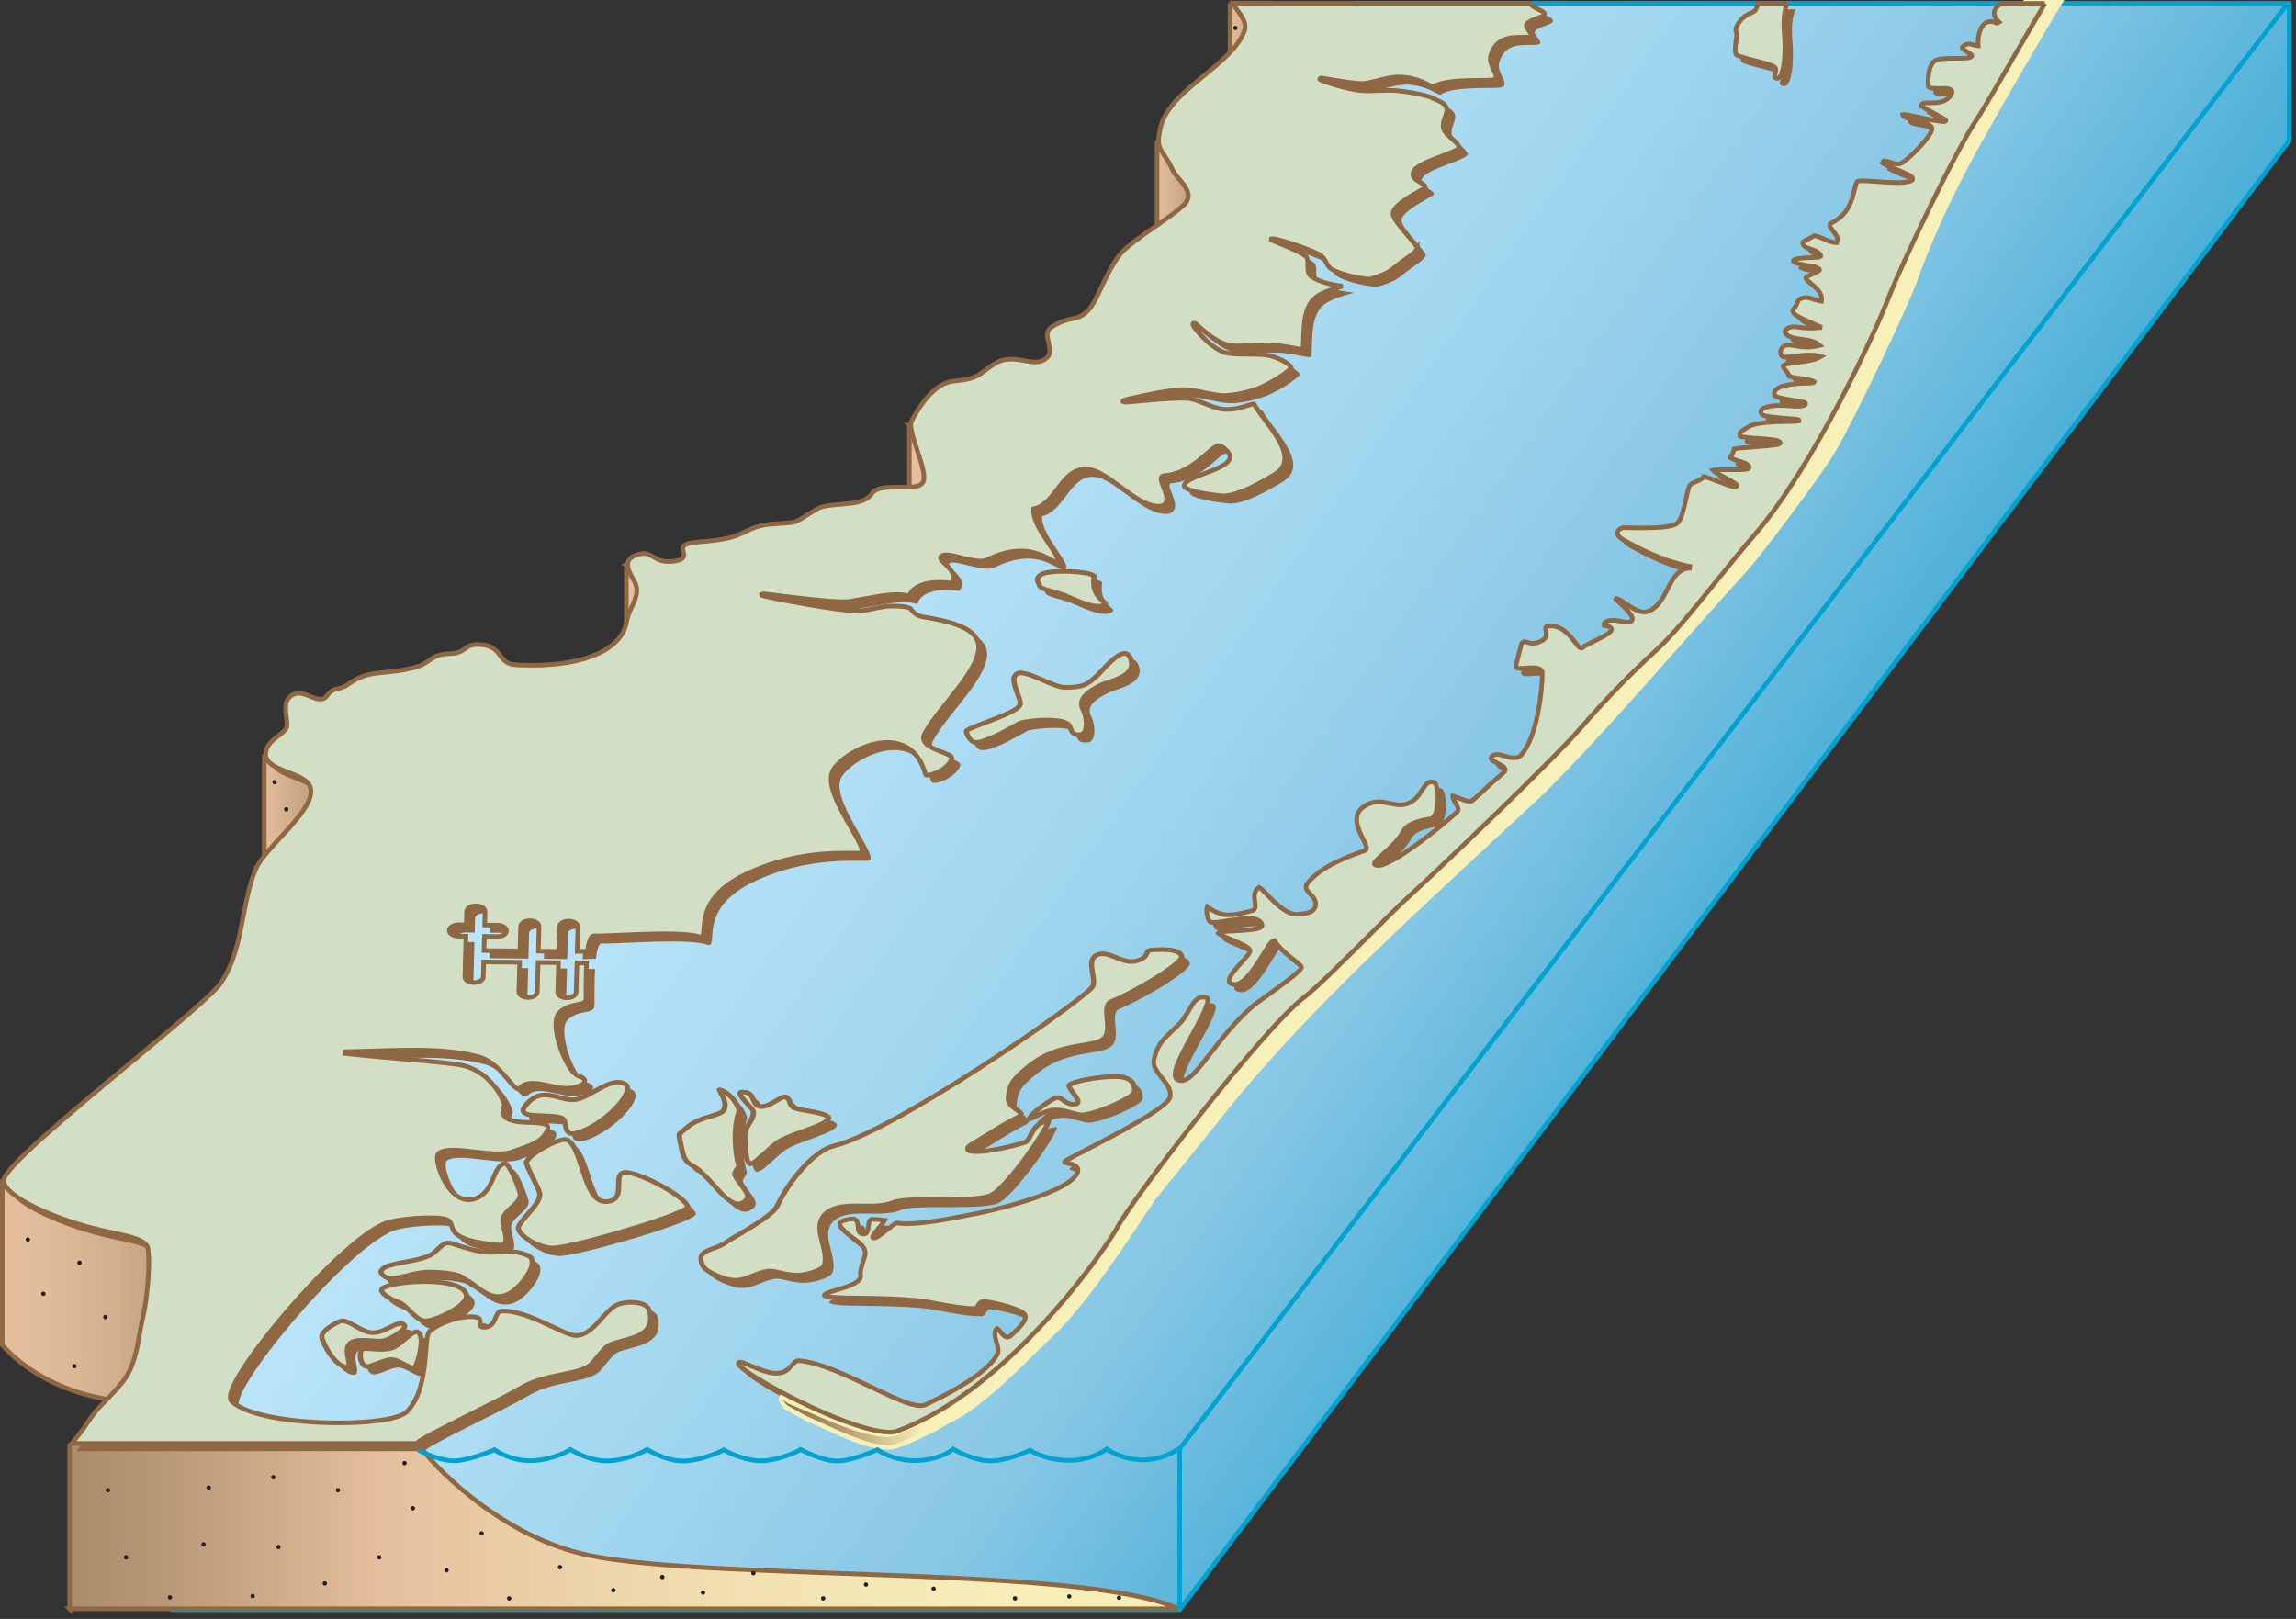 
        <svg xmlns:rdf="http://www.w3.org/1999/02/22-rdf-syntax-ns#" xmlns="http://www.w3.org/2000/svg" xmlns:cc="http://creativecommons.org/ns#" xmlns:xlink="http://www.w3.org/1999/xlink" xmlns:dc="http://purl.org/dc/elements/1.1/" x="0px" y="0px" width="502" height="354" viewBox="0 0 502 354" xml:space="preserve">
            <rect x="0" y="0" width="502" height="354" fill="#333333" stroke="none"/>
            <title>USA MD VA: Chincoteague Bay 3D watershed</title>
            <desc xmlns:ian_image_library="https://ian.umces.edu/media-library/">
                <ian_image_library:title>USA MD VA: Chincoteague Bay 3D watershed</ian_image_library:title>
                <ian_image_library:descr>Illustration map of Chincoteague Bay watershed in Maryland and Virginia, USA</ian_image_library:descr>
                <ian_image_library:scene>
                    <ian_image_library:contains>diagram, template, base, ecosystem, aquatic, coastal, marine, map, geographic, geography, USA, United States of America, MD, MarylandVA, Virginia, Chincoteague Bay, watershed, Assateague Island, Inlet, Sinepuxent Bay, Atlantic Ocean</ian_image_library:contains>
                    <ian_image_library:when>2004-10-01</ian_image_library:when>
                </ian_image_library:scene>
            </desc>
            
 <defs></defs>
 <linearGradient id="ian_symbols_689cd73fdd5e2d04b57f26f7e4552130" y2="237.2" gradientUnits="userSpaceOnUse" x2="355.97" y1="91.164" x1="147.41">
  <stop stop-color="#C1E8FB" offset=".006"/>
  <stop stop-color="#B8E3F8" offset=".194"/>
  <stop stop-color="#A1D6EF" offset=".498"/>
  <stop stop-color="#87C7E5" offset=".758"/>
  <stop stop-color="#4BAFD7" offset="1"/>
 </linearGradient>
 <polygon stroke="#00A2CF" points="500.5 .709 500.5 30.794 257.93 351.99 37.639 351.99 46.08 235.88 112.75 165.26 161.9 126.27 213.87 107.63 273.76 33.055 296.36 .709" fill="url(#ian_symbols_689cd73fdd5e2d04b57f26f7e4552130)"/>
 <path stroke="#8F6843" d="m136.94 123.39l-.001 18.22c1.384 1.721 6.225 6.197 6.913 4.992 6.817-11.937-1.694-21.61-1.694-21.61l-5.22-1.6z" fill="#E4BE9D"/>
 <linearGradient id="ian_symbols_8de7c1550cf0ce04c529350617f0a219" y2="282.48" gradientUnits="userSpaceOnUse" x2="47.862" y1="282.48" x1=".5">
  <stop stop-color="#E4BE9D" offset=".006"/>
  <stop stop-color="#DFBA99" offset=".248"/>
  <stop stop-color="#D1AE8C" offset=".535"/>
  <stop stop-color="#B99A78" offset=".843"/>
  <stop stop-color="#AA8D6B" offset="1"/>
 </linearGradient>
 <path stroke="#8F6843" d="m.5 258.45l.001 35.658c14.124 15.819 44.781 16.265 47.042 2.706 2.259-13.56-8.21-32.56-8.21-32.56l-38.833-5.81z" fill="url(#ian_symbols_8de7c1550cf0ce04c529350617f0a219)"/>
 <linearGradient id="ian_symbols_598f958a1ddb0cb4b9b18788776de300" y2="187.02" gradientUnits="userSpaceOnUse" x2="74.775" y1="187.02" x1="57.781">
  <stop stop-color="#E4BE9D" offset=".006"/>
  <stop stop-color="#AA8D6B" offset="1"/>
 </linearGradient>
 <path stroke="#8F6843" d="m57.782 164.93l-.001 30.084c14.124 17.516 14.037 18.254 16.297 4.694 2.26-13.559-1.695-33.474-1.695-33.474l-14.601-1.3z" fill="url(#ian_symbols_598f958a1ddb0cb4b9b18788776de300)"/>
 <linearGradient id="ian_symbols_289626b0bad07424519de04aacf98759" y2="45.306" gradientUnits="userSpaceOnUse" x2="265.24" y1="45.306" x1="252.98">
  <stop stop-color="#E4BE9D" offset="0"/>
  <stop stop-color="#AA8D6B" offset="1"/>
 </linearGradient>
 <path stroke="#8F6843" d="m252.98 31.284l-.001 25.14c4.239 7.627 10.841-1.836 11.564-4.805 3.253-13.355-5.933-19.703-5.933-19.703l-5.63-.632z" fill="url(#ian_symbols_289626b0bad07424519de04aacf98759)"/>
 <path stroke="#8F6843" d="m198.83 93.094l-.002 17.515c.766.733 6.702 6.16 7.524 5.416 10.183-9.234-1.695-21.61-1.695-21.61l-5.83-1.326z" fill="#E4BE9D"/>
 <linearGradient id="ian_symbols_4b27e898e726dc3415a093f7b36334d3" y2="332.11" gradientUnits="userSpaceOnUse" x2="257.58" y1="332.11" x1="15.23">
  <stop stop-color="#AA8D6B" offset="0"/>
  <stop stop-color="#B79876" offset=".082"/>
  <stop stop-color="#D9B593" offset=".232"/>
  <stop stop-color="#E4BE9D" offset=".275"/>
  <stop stop-color="#E9CAA4" offset=".375"/>
  <stop stop-color="#F1DFB0" offset=".589"/>
  <stop stop-color="#F6ECB7" offset=".799"/>
  <stop stop-color="#F8F0B9" offset="1"/>
 </linearGradient>
 <path stroke="#8F6843" d="m15.23 351.78v-35.761c3.692-3.525 19.977-2.932 26.362-3.454 8.638-.708 14.125 1.978 19.209 1.695 8.614-.48 17.761-.773 26.271 0 3.107.28 4.535 1.542 6.002 3.53 2.189 2.966 16.79 18.527 36.105 22.391 27.541 5.509 108.55 2.165 128.4 11.599h-242.35z" fill="url(#ian_symbols_4b27e898e726dc3415a093f7b36334d3)"/>
 <linearGradient id="ian_symbols_601efef4c4cc1254655b4bda1d785a61" y2="7.93" gradientUnits="userSpaceOnUse" x2="277.47" y1="7.93" x1="268.93">
  <stop stop-color="#E4BE9D" offset=".006"/>
  <stop stop-color="#AA8D6B" offset="1"/>
 </linearGradient>
 <path stroke="#8F6843" d="m268.94.669l-.003 14.514c1.521.431 8.538-14.516 8.538-14.516l-8.54.002z" fill="url(#ian_symbols_601efef4c4cc1254655b4bda1d785a61)"/>
 <circle cy="6.111" cx="270.1" r=".473" fill="#231F20"/>
 <path d="m92.637 292.54c-1.295 0-3.536 2.588-4.945 3.337-.784.42-1.792.537-2.809.537-.646 0-1.298-.048-1.897-.095-.597-.047-1.143-.095-1.58-.095-.472 0-.817.055-.96.226-.777.907-.358 3.438.771 3.982.139.068.309.099.503.099 1.385 0 4.004-1.521 5.362-1.521 1.489 0 3.68 1.874 4.833 1.874.233 0 .426-.077.56-.264.793-1.089 2.563-7.663.313-8.067-.050-.01-0.1-.01-.151-.01m-16.213-2.38c-.311 0-.615.062-.912.204-1.572.766-4.164 2.226-3.852 3.704.281 1.358 2.904 6.481 5.551 6.547h.057c2.52 0-1.998-5.496 2.721-5.784.293-.02.576-.026.852-.026.663 0 1.276.044 1.849.086.565.044 1.097.087 1.604.087.594 0 1.154-.059 1.705-.246 1.327-.446 5.522-2.724 3.92-3.785-.25-.164-.523-.233-.814-.233-1.574 0-3.704 2.027-6.034 2.027-2.366 0-4.639-2.58-6.647-2.58m18.006-8.59c-3.78 0-7.592.576-9.049 1.298-2.09 1.037 1.182 2.874 3.446 3.704 1.458.531 3.485 3.987 5.652 3.987 2.463 0 9.747-3.413 9.29-5.846-.44-2.33-4.868-3.14-9.34-3.14m5.131-8.44c-1.902 0-2.568 2.233-4.776 3.003-2.723.949-3.546.855-7.153 1.648-3.09.681-3.752 1.907-2.25 3.006.477.347 1.066.48 1.74.48 2.109 0 5.047-1.305 7.984-1.383.134-.003.281-.005.438-.005 2.251 0 6.627.358 7.218 1.434 2.369.945 4.523 3.921 7.676 3.921.604 0 1.242-.109 1.927-.362 3.081-1.142 8.077-7.646 4.622-9.025-1.685-.672-3.199-.845-4.56-.845-.702 0-1.363.047-1.983.094-.604.044-1.173.089-1.701.089h-.076c-2.532-.009-6.094-1.239-8.177-1.897-.34-.10-.649-.15-.929-.15m25.479-22.64c-2.221 0-9.056 3.865-8.665 5.42.389 1.582 2.844 5.696 2.905 6.733.122 2.066-3.837 5.086-4.606 7.029-.664 1.682 3.699 4.654 7.405 4.937.069.005.146.007.229.007 4.435 0 29.814-7.463 29.838-9.118.021-2.157-10.408-7.802-13.877-7.802-.111 0-.214.005-.31.017-3.097.385.641 6.269-4.004 6.363h-.05c-4.733 0-4.905-13.296-8.744-13.581-.05-.01-.09-.01-.13-.01m39.03-10.39c-.113 0-.234.005-.36.016-2.251.174 2.066 3.648 2.265 4.428.344 1.399-1.41 2.902-1.709 4.335-.198.96-.148 7.352 1.221 7.352.049 0 .1-.009.152-.026 1.519-.497 1.831-1.197 2.594-1.789 1.151-.897 2.189-2.043 3.447-2.935 2.189-1.551 8.405-3.091 10.533-4.526 2.937-1.986-3.333-2.476-6.208-3.138-2.129-.494-.938-1.605-2.426-2.559-.115-.074-.248-.106-.398-.106-.606 0-1.476.538-2.401 1.073-.924.534-1.896 1.072-2.715 1.072-.081 0-.158-.004-.236-.017-1.78-.22-.89-3.16-3.75-3.16m-5.32-.52c-.17 0-.223.083-.201.229.101.674 1.802 2.704 1.054 4.237-.617 1.263-5.347 1.39-8.106 3.879-1.672 1.498-1.938 1.08-1.541 3.038.594 2.939.808 4.536 2.661 5.485 3.635 1.869 7.064 8.478 10.272 8.478.346 0 .689-.078 1.03-.246 3.089-1.521-.068-3.518-1.441-6.203-.358-.718 1.038-1.7.824-2.277-.824-2.282-1.228-8.105 0-11.523.312-.845-1.535-4.215-4.086-5-.077-.022-.153-.044-.23-.063-.09-.04-.16-.05-.22-.05m-22.12-1.62c-3.228 0-6.869 3.622-9.656 3.809-.097.007-.194.01-.292.01-.917 0-1.892-.263-2.904-.525-1.007-.263-2.046-.526-3.094-.526-1.445 0-2.905.502-4.312 2.198-3.182 3.827 5.125 2.103 7.87 3.212 1.091.437.121 3.424 2.401 3.424.24 0 .516-.032.833-.104 5.865-1.329 14.187-9.679 10.64-11.201-.49-.21-.99-.30-1.49-.30m108.73-1.24c-4.205 0-9.488 1.088-10.248 1.931-.777.845 3.432 4.128 1.175 4.128-1.818 0-2.335-1.486-3.516-1.486-.285 0-.609.087-1 .302-2.006 1.114-6.178 4.096-5.147 4.73.032.019.074.028.124.028.658 0 2.748-1.635 5.017-1.932.216-.026.432-.038.648-.038 1.026 0 2.048.273 3.013.547.96.275 1.864.546 2.658.546.126 0 .249-.006.369-.021 3.6-.441 11.204-3.861 11.356-5.161.152-1.302-.183-3.54-4.264-3.573-.06-.01-.12-.01-.18-.01m9.88-27.77c-.497 0-.997.012-1.479.027-1.572.05-1.551.517-1.816 1.084-.129.277-.326.576-.807.865-.148.088-.325.177-.534.262-.161.066-.339.13-.542.193-.383.118-.764.168-1.142.168-.153 0-.308-.008-.46-.023-.528-.054-1.049-.192-1.567-.368-.134-.048-.267-.095-.399-.145-.266-.1-.531-.207-.794-.313-.588-.238-1.17-.476-1.749-.64-.459-.129-.916-.212-1.371-.212-.396 0-.789.063-1.18.212-.058.022-.113.046-.17.071-1.8.815-1.297 2.847-1 4.618.017.099.032.195.047.292.146.951.188 1.801-.282 2.308-.395.425-1.197 1.117-2.331 2.02-.341.269-.71.559-1.107.863-.11.084-.223.172-.337.259-.85.648-1.814 1.367-2.876 2.145-1.002.733-2.09 1.516-3.25 2.339-.098.069-.193.138-.291.207-1.56 1.103-3.246 2.276-5.021 3.489-1.28.876-2.606 1.773-3.969 2.682-.1.066-.199.133-.298.198-.752.502-1.512 1.005-2.281 1.511-.183.12-.367.241-.551.362-.104.066-.207.136-.31.202-1.573 1.029-3.172 2.062-4.784 3.083-.146.094-.296.188-.441.281-.521.33-1.041.656-1.564.983-1.564.979-3.132 1.945-4.686 2.882-.103.063-.207.124-.31.187-.826.498-1.646.986-2.463 1.466-.143.084-.284.166-.425.25-.113.066-.229.134-.342.199-.122.071-.241.141-.362.211-7.434 4.319-14.196 7.723-18.343 8.72-4.31 1.033-9.854 7.674-12.433 13.191-1.091 2.348-9.137 6.509-11.418 8.076-2.516 1.732-6.475 1.263-4.934 5.063.663 1.635 5.247 3.358 7.2 3.419.06.001.12.002.18.002 2.648 0 4.806-1.782 7.424-2.026.069-.006.143-.009.218-.009.65 0 1.507.224 2.497.446.98.226 2.09.447 3.252.447.067 0 .136 0 .203-.002 2.662-.057 5.53-1.24 5.957-1.896 1.234-1.898-.465-5.654-.701-7.894-.237-2.16.495-3.855 2.967-4.768 1.356-.501 3.029-.581 4.78-.581.414 0 .833.004 1.252.009.43.006.86.01 1.291.01 1.942 0 3.856-.102 5.437-.747 1.547-.634 5.085-.682 8.918-.682h1.035c.316 0 .633.002.949.002 4.724 0 9.441-.066 11.078-1.175 4.207-2.839 13.314-16.332 12.145-16.333-.004 0-.007 0-.01.001-4.316.258-3.966 4.197-5.553 4.686-3.965 1.223-8.267 1.979-10.499 1.979-1.714 0-2.208-.445-.393-1.473 2.067-1.169 6.72-4.24 9.451-5.569 3.188-1.545-1.9-2.085-1.717-4.476.243-3.023 1.167-4.16 4.416-6.785 6.348-5.136 12.91-4.051 15.843-5.7.098-.055.191-.112.28-.174.117-.08.224-.167.319-.259.308-.293.517-.646.652-1.034.029-.087.057-.177.079-.266.19-.738.166-1.589.097-2.436-.007-.085-.016-.172-.022-.258-.165-1.809-.454-3.544.819-4.056.775-.311 1.717-.742 2.748-1.253.128-.064.257-.128.387-.193.044-.021.088-.044.131-.066.159-.08.318-.161.48-.244 1.205-.622 2.495-1.327 3.761-2.061.103-.059.203-.118.306-.178.923-.539 1.829-1.093 2.676-1.636.511-.328 1-.653 1.458-.969.881-.608 1.649-1.187 2.237-1.7.008-.007.017-.014.024-.022.816-.716 1.28-1.305 1.214-1.675-.038-.213-.125-.399-.249-.564-.423-.552-1.296-.841-2.355-.985-.193-.025-.394-.047-.596-.064-.58-.05-1.16-.07-1.74-.07m-7.8-64.76c-.684 0-1.479.428-2.275 1.035-.612.468-1.225 1.041-1.785 1.607-.074.075-.148.15-.221.226-.812.835-1.492 1.622-1.876 1.986-.017.017-.034.033-.051.047-.003.003-.006.007-.009.009-2.053 1.869-2.738 2.531-6.787 2.531-.005.001-.009.001-.012.001-1.205 0-2.993-.792-4.795-1.578-1.805-.789-3.635-1.577-4.918-1.582h-.01c-.279 0-.533.038-.753.121-1.327.508-1.087 2.021-.592 3.548.035.109.071.216.108.324.214.623.455 1.237.634 1.772.138.413.238.78.261 1.072.052.646-1.226 1.425-2.955 2.21-.113.052-.229.103-.347.155-.88.387-1.856.773-2.823 1.144-.164.063-.328.126-.49.188-.152.059-.303.116-.453.172-.695.263-1.366.515-1.973.75-.153.059-.302.117-.445.174-1.242.49-2.131.893-2.244 1.147-.102.233-.018.618.168 1.025.038.084.081.17.128.254.203.374.475.746.751 1.017.086.086.175.163.261.226.063.046.127.086.188.117.208.108.474.157.783.157 2.646 0 8.511-3.567 9.658-4.182.546-.29 3.333-.693 5.922-.693 1.856 0 3.61.208 4.359.816.801.653.33 2.382 2.405 2.382.235 0 .505-.022.813-.071 1.617-.259 1.533-3.776.466-5.824-1.062-2.033 1.167-3.634 3.685-4.907 2.073-1.048 8.115-1.902 6.817-5.879-.36-1.1-.92-1.52-1.6-1.52m-13.35-17.94c-2.075 0-4.009.183-4.797.571-1.304.643-1.288 1.436-1.099 1.933.108.289.274.477.274.477 0 1.041 1.297 1.282 3.564 1.924.138.039.278.079.423.121.281.082.578.171.887.269.088.028.177.056.268.086.777.257 2.142.92 3.633 1.518.473.189.96.373 1.445.534 1.029.342 2.051.586 2.925.586.465 0 .888-.069 1.248-.229.623-.276.701-.487.504-.757-.518-.713-2.946-1.845-2.351-5.695.15-.85-3.56-1.33-6.91-1.33m101.96-124.19h-65.363c1.167 2.333 3.478 3.939 2.593 6.278-2.867 7.561-16.359 12.655-18.305 21-1.273 5.414.428 4.527 2.739 9.532.854 1.855 4.697 4.41 2.791 6.895-1.899 2.479-11.967 8.199-14.385 11.317-3.173 4.094-4.889 10.011-6.795 12.059-2.533 2.733-3.593.981-7.994 3.691-3.065 1.893 1.609 5.767-2.044 7.377-.423.19-.893.262-1.399.262-.748 0-1.578-.154-2.46-.308-.885-.154-1.826-.308-2.796-.308-1.163 0-2.367.221-3.564.928-3.883 2.287-3.318 3.367-8.916 3.864-4.211.367-7.275 4.546-9.595 8.857-1.19 2.221 3.951 11.515 2.402 13.534-.568.733-2.101.816-3.865.816-.271 0-.547-.002-.825-.003-.313-.003-.629-.006-.946-.006-2.262 0-4.525.147-5.415 1.495-1.861 2.789-7.139 1.817-10.93 2.864-1.479.409-4.904 3.188-6.154 3.349-2.502.319-5.515.249-7.436.835-4.707 1.433-3.594 2.706-13.188 3.447-7.276.554-.68 3.518-5.194 4.18-.447.067-.849.096-1.212.096-1.407 0-2.258-.439-3.021-.879-.758-.439-1.43-.881-2.473-.881-.374 0-.796.057-1.287.19-3.601.982-2.73 3.382-1.197 5.903 1.937 3.203-1.029 5.593-1.556 8.89-.962 5.996-8.822 9.45-20.481 9.45-1.114 0-2.264-.032-3.445-.095-3.867-.202-2.402-4.179-7.993-4.429-.134-.005-.263-.009-.386-.009-3.192 0-2.604 1.869-5.99 1.99-4.835.179-4.111 2.156-8.412 3.188-6.239 1.494-9.488.193-14.148 3.597-1.929 1.41-3.035.338-4.675 2.583-.318.434-.71.593-1.156.593-.633 0-1.376-.323-2.177-.645-.81-.322-1.679-.646-2.555-.646-.833 0-1.672.293-2.472 1.158-1.358 1.48-.229 4.823-.396 6.152-.206 1.672-3.471 2.47-4.393 4.922-2.067 5.456 8.847 4.883 9.587 8.861.877 4.719-9.9 12.604-11.99 17.468-3.302 7.721-2.586 17.301-7.589 24.855-3.661 5.522-47.562 38.63-47.562 43.312 0 3.544 10.502 8.213 19.586 10.58 5.903 1.535 11.669 2.005 11.99 4.429.526 4.07-.298 11.569-1.198 15.256-.992 4.024-1.098 9.716-4.4 13.778-3.295 4.063-5.095 4.982-7.49 8.674-1.495 2.296-3.782 4.981-3.782 4.981h76.056c.572-1.164 17.229-8.838 22.675-12.082 5.538-3.297 11.746-2.69 15.095-4.913 1.144-.751 3.013-3.766 4.255-4.465 2.822-1.602 10.709-1.226 9.008-7.875-.343-1.341-2.291-1.929-4.275-1.929-1.191 0-2.396.212-3.275.6-2.761 1.222-5.049 6.312-8.527 6.673-.053.006-.109.009-.167.009-1.278 0-3.818-1.339-6.75-2.681-2.945-1.339-6.278-2.683-9.128-2.683-.14 0-.276.004-.414.011-2.188.104-1.258 3.175-3.546 3.518-.146.021-.269.03-.373.03-1.535 0 1.001-2.186-2.548-2.313-.115-.005-.233-.007-.35-.007-3.734 0-8.104 2.06-9.367 3.425-1.305 1.409.16 12.21-4.782 17.37-1.518 1.586-7.694 2.423-14.683 2.423-9.348 0-20.148-1.497-23.216-4.704-2.944-3.082 23.407-34.84 33.733-38.634 1.743-.641 6.147-1.128 9.425-1.128 1.355 0 2.518.083 3.222.273 2.845.77-2.007 4.367 11.563 5.696.155.015.301.021.438.021 3.02 0 .958-3.69.958-5.592 0-2 3.652-3.382 3.852-5.442.067-.711-2.3-7.212-3.532-7.213h-.016c-3.354.127-2.439 6.945-7.404 7.876-.226.042-.447.062-.666.062-4.573 0-7.418-8.961-6.274-9.839.611-.473 1.641-.637 2.901-.637 1.412 0 3.115.206 4.854.41s3.515.407 5.077.407c1.103 0 2.1-.102 2.9-.374 4.47-1.517 6.628-2.272 7.864-4.46 1.7-3.006-3.204-2.096-6.583-2.589-3.271-.482-3.218-1.953-2.585-3.381.114-.267-2.029-6.565-8.39-8.649-3.027-.995-14.827-1.568-26.695-2.87 5.393-.123 10.317-.363 14.857-.363 5.094 0 9.704.302 13.958 1.407 4.96 1.287 7.225 7.083 8.961 7.083.221 0 .434-.094.642-.303.69-.688 1.584-.925 2.589-.925 1.093 0 2.315.278 3.559.554 1.245.278 2.501.553 3.668.553.112 0 .226-.003.336-.008 3.897-.192 5.446-2.156 2.723-2.978-2.723-.821-6.475-11.209-4.316-13.543 1.541-1.67 3.577-1.657 4.828-2.019.456-.132.808-.313.991-.644.043-.078.078-.163.102-.259.028-.11.043-.233.043-.37 0-.146 0-.312-.001-.493 0-.026-.001-.053-.001-.078-.007-1.661-.031-4.676.124-7.38l-2.737-.062-.184 6.621c-.016.572-.77 1.029-1.695 1.029h-.028c-.938-.009-1.686-.483-1.671-1.062l.176-6.626-5.095-.052-.183 6.627c-.016.571-.771 1.028-1.695 1.028-.01 0-.02 0-.029-.001-.938-.01-1.686-.487-1.67-1.065l.184-6.621-8.497-.09-.092 3.489c-.015.567-.778 1.029-1.703 1.029h-.028c-.938-.011-1.685-.489-1.67-1.066l.244-9.063-1.982-.02c-.938-.01-1.687-.488-1.672-1.066.017-.571.778-1.027 1.703-1.027h.029l1.983.023.083-3.143c.016-.566.771-1.029 1.697-1.029.008 0 .018.001.027.001.938.01 1.686.489 1.67 1.066l-.084 3.137 3.111.033c.939.009 1.687.483 1.67 1.061-.015.572-.77 1.028-1.694 1.028h-.028l-3.111-.028-.1 3.485 8.496.084.152-5.574c.016-.571.771-1.033 1.696-1.033.009 0 .019 0 .028.001.938.009 1.686.488 1.67 1.065l-.152 5.578 5.095.053.152-5.579c.015-.572.778-1.028 1.703-1.028h.028c.938.009 1.686.483 1.67 1.062l-.152 5.579 2.875-.09c.23-1.938.615-3.353 1.265-3.353.021 0 .041.001.063.004.149.021.397.03.728.03 1.17 0 3.382-.114 5.992-.228 2.624-.116 5.65-.231 8.427-.231 3.294 0 6.236.163 7.743.683.186.064.341.095.47.095 2.091 0-2.439-8.055 9.948-13.896.498-.235.994-.458 1.487-.669.533-.228 1.064-.443 1.59-.646.556-.214 1.104-.413 1.651-.599 6.973-2.383 13.101-2.615 16.813-2.615.444 0 .853.003 1.226.006.387.004.733.008 1.037.008.848 0 1.362-.028 1.479-.167 1.441-1.648-9.046-13.675-6.162-18.226 1.607-2.548 6.771-5.826 11.483-5.826 3.45 0 6.656 1.756 8.049 6.84.061.225.33.331.729.331 1.493 0 4.798-1.492 5.64-3.754.618-1.643-7.672-2.188-5.957-5.438 2.8-5.32 10.663-12.435 11.715-17.854 1.008-5.147-5.208-6.828-12.332-7.974-1.021-.16-1.86-.775-2.372-1.578-.086-.133-.516-.776-4.239-.776-.209 0-.428.002-.656.006-1.725.033-4.585.841-6.354 1.043-.185.021-.41.031-.672.031-4.652 0-20.655-3.227-20.691-3.347-.001-.007.017-.009.054-.009.441 0 3.597.429 7.261.859 3.645.429 7.782.856 10.234.856.612 0 1.12-.026 1.489-.087 1.723-.276 6.284-1.16 7.978-1.347.879-.095 1.614-.132 2.227-.132.998 0 1.671.097 2.12.193.453.097.679.194.777.194.035 0 .055-.011.062-.04.442-1.587 2.3-3.023 6.348-3.023.839 0 1.771.061 2.806.196 2.471-2.911-3.494-5.32-2.053-6.076.169-.09.402-.129.686-.129.844 0 2.135.342 3.518.683 1.368.339 2.829.68 4.025.68.59 0 1.116-.083 1.535-.29 2.916-1.43 5.309-1.923 7.275-1.923 2.176 0 3.828.605 5.088 1.209 1.252.606 2.113 1.211 2.711 1.211.149 0 .282-.037.4-.122 1.488-1.071-5.477-7.565-5.088-11.575 4.787-1.084 6.069-8.61 10.977-8.61.363 0 .745.042 1.15.129 4.211.918 9.935 7.981 14.872 7.981.285 0 .568-.024.848-.073 3.401-1.324-1.533-6.514.519-6.641 6.229-.385 10.369-6.526 11.889-6.526.092 0 .174.022.246.07 6.78 4.433-7.909 5.564-8.223 8.485-.162 1.473 7.814 2.427 9.143 2.427.044 0 .08-.001.109-.003 3.631-.286 8.481-3.212 10.961-4.672 6.506-3.823-1.938-11.369-4.264-15.576-.092-.161-.251-.226-.476-.226-.477 0-1.239.294-2.226.588-.976.293-2.178.588-3.532.588-.276 0-.558-.012-.845-.04-2.128-.197-5.522-2.174-7.627-2.348-.412-.034-.903-.049-1.449-.049-2.046 0-4.873.214-7.33.425-2.433.211-4.497.426-5.055.426-.099 0-.15-.007-.146-.022.031-.169 9.205-2.226 12.706-2.348.062-.001.123-.002.186-.002 1.195 0 2.782.331 4.392.661 1.596.324 3.211.653 4.485.653.091 0 .179-.001.267-.006 4.034-.149 7.801-1.704 8.336-1.971 1.746-.874 4.172-2.1 6.413-4.147.252-.23-.861-1.742-4.583-2.883-2.433-.742-7.863-.056-10.166-.78-3.113-.977-6.986-5.747-6.781-6.001.003-.003.007-.005.012-.005.274 0 4.059 4.252 7.82 4.833.527.082 1.198.112 1.947.112 1.004 0 2.152-.054 3.301-.107 1.141-.052 2.283-.104 3.279-.104.713 0 1.352.027 1.861.1 3.049.44 4.907.898 5.565.898.171 0 .26-.031.27-.1.411-3.526-.495-9.617 3.447-11.843 1.678-.949 3.768-1.592 5.919-2.151.236-.066-4.996-.329-7.573-2.198-1.458-1.052.007-3.526-1.344-4.513-2.013-1.47-7.55-3.395-7.344-3.447.011-.002.024-.003.044-.003.709 0 6.933 1.901 9.787 3.357 1.784.911 1.297 2.517 3.088 3.433 2.777 1.418 7.242 2.084 8.229 2.084.081 0 .138-.004.17-.013 2.104-.597 3.98-1.306 5.262-2.367 3.494-2.911 4.257-2.761 5.339-4.432.42-.634-4.942-5.617-5.277-7.528-.389-2.264 6.986-5.396 7.04-5.88.145-1.216-3.646-1.634-2.479-3.616 1.267-2.137 10.449-4.048 9.885-5.325-.526-1.208-2.409-2.245-3.165-3.415-1.145-1.756.877-3.677.374-5.124-.496-1.437-2.51-1.793-3.47-2.395-.168-.112-3.363-1.118-7.712-1.517-.522-.046-1.083-.063-1.661-.063-.763 0-1.558.029-2.343.058-.767.026-1.524.055-2.234.055-.568 0-1.106-.019-1.594-.068-3.188-.319-8.756-2.175-8.688-2.33.001-.004.013-.005.033-.005.485 0 6.071 1.117 8.646 1.18.04.001.08.001.121.001 1.09 0 2.488-.356 3.93-.715 1.447-.361 2.941-.722 4.225-.722.069 0 .138.001.207.003 4.409.141 6.723 2.224 7.299 2.224.034 0 .062-.007.084-.022 2.471-1.737 9.259-1.38 12.416-1.507 3.744-.15-.267-3.02.404-5.443 1.039-3.756 3.918-3.931 6.285-3.931h.351c.763 0 1.464 0 2.005-.122 1.297-.291-1.22-2.211-.823-2.78.823-1.211 3.439-1.357 3.905-2.155.519-.892-1.647-1.212-2.859-2.292-.30-.152-.49-.270-.69-.424m56.71 0h-7.086c-.122.427-.229.784-.29.99-.382 1.203-1.159.963-2.319 1.737-1.342.902-2.729 2.786-2.158 3.964.124.252-.007 1.054-.123 1.947-.008.057-.015.114-.022.172-.011.09-.022.181-.034.271-.096.845-.143 1.703.074 2.206.034.08.074.15.121.209.041.05.087.093.138.13.396.267 1.638.619 3.046.991.12.031.241.063.363.095.984.256 2.02.521 2.881.768.313.09.604.179.859.263.484.161.85.31 1.026.442.877.657-.617 1.996.412 2.484.186.087.357.129.519.129 1.087 0 1.621-1.905 1.837-4.182.014-.151.027-.302.039-.455.136-1.807.089-3.78-.03-5.19-.23-2.567-.12-5.356.74-6.971m56.34 0h-9.921c-1.56.751-2.328 1.974-1.645 3.315.18.353.459.712.851 1.076-.61-.283-1.15-.407-1.624-.407-2.398 0-3.131 3.182-2.99 5.249-.537-.055-1.069-.359-1.716-.359-.482 0-1.028.169-1.686.739-.725.625 2.227 1.752 2.006 2.084-.011.016-.024.031-.04.045-.188.164-.756.229-1.512.255-.313.011-.656.017-1.019.019-.216.001-.438.002-.667.003-.154 0-.313.002-.471.003-1.664.014-3.414.072-4.156.53-.033.021-.068.044-.1.066-.445.304-.768.749-1.001 1.275-.039.09-.077.182-.111.276-.27.729-.394 1.584-.448 2.43-.007.122-.014.243-.02.364-.016.375-.021.745-.021 1.096 0 .824 1.078.933 2.257.933.22 0 .443-.003.664-.007.211-.003.421-.007.621-.007 1.195 0 2.102.12 1.553 1.073-.992 1.704-2.929 1.704-4.432 1.704-.699 0-1.303-.001-1.672.169-.286.133-.433.369-.371.789h-.012c-.244 0 1.207.786 2.65 1.569 1.439.78 2.873 1.563 2.605 1.563h-.006c-2.24 0-7.291-2.395-8.918-2.395-.384 0-.575.934-.495 1.147.001.003.001.005.003.008.113.279.336.48.632.633.985.51 2.799.488 4.255 1.059.12.047.238.099.354.155.414.201.788.463 1.09.817.447.526-.786 2.258-2.322 3.958-1.166 1.29-2.506 2.559-3.421 3.269-.102.079-.198.151-.288.214-.252.181-.457.3-.598.344-.146.046-.293.065-.441.065-.416 0-.84-.152-1.289-.3-.177-.06-.357-.119-.542-.169-.278-.076-.566-.131-.865-.131-.332 0-.676.068-1.034.248-.494.25.521.756 1.899 1.339.853.36 1.843.749 2.702 1.125 1.186.519 2.12 1.013 2.088 1.367-.014.137-.173.255-.519.344-.692.179-1.623.242-2.658.242-.518 0-1.062-.016-1.613-.041-.804-.037-1.626-.093-2.417-.15-1.338-.098-2.589-.195-3.49-.195-.573 0-1.006.04-1.231.144-.353.162-.528.757-.726 1.587-.413 1.736-.918 4.501-3.324 6.473-.086.07-.173.139-.263.207-.41.309-.872.595-1.394.852-.562.276-.619.622-.445 1.016.035.08.08.162.133.246.103.165.233.336.375.513.221.277.467.566.674.864.061.086.115.172.167.258.265.448.397.909.181 1.367-.926-.046-2.246-.74-3.348-1.174-.496-.195-.947-.337-1.298-.344h-.026c-.163 0-.303.03-.415.1h.002c.096 0 .015.066-.167.171-.662.386-2.671 1.291-2.307 1.346.121 1.481 1.733 1.446 2.963 2.042.213.103.412.225.592.376.172.145.324.317.449.525.135.219-1.108.208-2.501.258-.259.009-.522.021-.784.036-1.293.077-2.521.252-2.725.753-.354.881 3.124 1.169 4.744 1.539.168.038.315.077.438.119.218.073.352.151.363.239.264.059.242.158.056.287-.079.055-.189.116-.321.18-.221.108-.501.23-.796.36-.681.299-1.437.641-1.706.971-.525.651 2.516 1.985 3.251 3.885.016.043.032.086.047.129.096.296.136.604.096.927-1.404-.234-2.074-.732-3.049-.732-.201 0-.415.021-.65.07-.178.036-.333.075-.47.119-.165.052-.302.11-.418.173-.793.434-.582 1.127-1.432 2.173-.096.118-.164.233-.207.345-.034.09-.053.179-.053.267-.006.332.224.646.662.976.908.681 2.708 1.422 5.151 2.498-.649.062-1.216.087-1.714.087-.895 0-1.572-.079-2.131-.157-.567-.078-1.018-.156-1.455-.156-.379 0-.748.058-1.176.226-1.211.473-1.321 1.239-.611 1.845.081.069.172.136.273.199.256.162.576.306.955.421.546.169 1.144.271 1.752.36.168.025.338.048.507.071 1.294.181 2.577.366 3.438 1.058-.798.194-1.545.264-2.236.264-.883 0-1.677-.113-2.378-.227-.7-.113-1.309-.227-1.813-.227-.204 0-.391.018-.561.063-1.334.348-1.845 2.089-.815 2.785.202.137.526.189.938.189.615 0 1.428-.116 2.319-.231.899-.119 1.877-.238 2.817-.238.506 0 1.002.035 1.468.123.144.026.284.058.422.096-.044.024-.088.047-.134.069-.136.068-.284.13-.446.188-2.175.79-6.526.844-7.185 1.447-.718.662 1.082 1.676 1.029 2.404-.006.079.046.15.142.215.085.057.204.109.351.158 1.232.407 4.392.55 5.061 1.021-.021.046-1.134.028-2.557.111-.148.009-.301.019-.456.03-2.134.153-4.74.555-5.473 1.707-.058.089-.103.184-.136.282-.078.233-.087.493-.013.781.133.52 1.841.87 3.513 1.146 1.79.296 3.539.509 3.275.755-.242.224-.726.292-1.366.292-.507 0-1.112-.043-1.776-.084-.663-.041-1.385-.081-2.122-.081-.479 0-.966.017-1.447.063-.165.017-.331.037-.495.06-.244.037-.468.077-.674.123-2.332.514-2.178 1.577-1.378 2.16.108.078.31.15.58.217.177.046.385.088.614.128 1.196.211 3.005.366 4.429.476.192.015.378.029.554.042.962.073 1.641.122 1.633.152-.401.063-1.146.079-2.075.094-.208.002-.424.006-.647.009-2.317.037-5.431.119-7.398.819-.282.1-.541.212-.771.341-2.669 1.484-2.044 2.033-2.053 2.156-.02.225.503.376 1.302.49.159.022.329.043.507.063.314.036.656.066 1.015.095.641.051 1.332.097 2.012.143.391.027.777.054 1.147.084 1.588.127 2.865.296 2.851.641 0 .022-.02.044-.053.066-.427.269-3.369.47-5.957.669-.253.019-.501.039-.744.059-.309.024-.606.049-.89.074-1.386.123-2.41.249-2.432.396-.083.766-.479 1.399-.815 1.771-.54.589 2.309 1.034 3.559 1.701.165.088.303.179.4.276.137.134.197.277.151.432-.061.205-1.093.25-2.394.253h-.134c-.332 0-.679-.002-1.03-.006-.131 0-.263-.001-.393-.003-.448-.003-.898-.006-1.326-.006-1.471 0-2.686.04-2.74.269-.063.28 1.916 1.285 3.484 2.146.15.083.297.165.439.244.836.47 1.463.867 1.424 1.028-.001.002-.002.003-.002.005-.014.038-.063.055-.146.055-.088 0-.211-.02-.364-.055-.666-.157-1.886-.617-3.104-1.076-1.158-.438-2.32-.88-2.995-1.056-.195-.051-.351-.08-.453-.08-.077 0-.123.016-.136.051-.003.009-.007.018-.011.026-.246.614-1.23.911-2.043 1.276-.257.116-.497.238-.69.38-.141.102-.257.214-.337.341-.025.042-.051.087-.076.137-.451.897-.804 3.199-1.32 5.159-.335 1.273-.739 2.403-1.285 2.91-.063.058-.127.107-.194.149-.009.006-.019.012-.028.017-1.141.669-4.585.805-7.39.805-1.886 0-3.48-.061-3.893-.061-.291 0-.662.118-.979.324-.802.52-1.262 1.596.772 2.713.031.018.064.036.099.055.263.146.598.331.991.546 2.358 1.285 6.898 3.631 11.906 4.869.092.022.181.044.271.065.439.105.885.202 1.33.287-.679.041-1.26.206-1.768.466-.175.089-.34.189-.498.299-.307.215-.586.468-.843.749-.147.161-.288.332-.421.51-.892 1.185-1.529 2.714-2.312 4.105-.047.083-.095.167-.143.248-.558.956-1.197 1.831-2.052 2.46-.068.051-.137.099-.207.145-.309.204-.642.377-1.009.513-.205.075-.421.109-.645.109-1.039 0-2.245-.738-3.345-1.48-1.098-.742-2.094-1.484-2.708-1.484-.222 0-.394.097-.502.325-.049.105 1.245 1.133 2.308 2.226.074.078.147.154.22.231.203.219.394.438.558.651.237.309.42.604.51.864.031.091.051.177.059.258.015.175-.031.327-.152.446-.135.133-.338.182-.595.182-.735 0-1.902-.406-3.112-.431h-.054c-.02 0-.039-.001-.059-.001-1.784 0-2.616.883-2.146 1.523 3.129.306.981 1.568-1.305 2.7-.128.063-.255.126-.382.187-1.343.654-2.636 1.241-2.836 1.542-.055.079-.116.116-.185.116-.397 0-1.054-1.208-2.119-2.413-.877-.991-2.028-1.981-3.53-2.306-.046-.011-.092-.02-.138-.028-.289-.054-.59-.083-.903-.083-.171 0-.345.008-.524.026-1.679.174-.507 1.328-.83 2.381-.131.43-.511.843-1.435 1.165-.464.162-.846.219-1.172.219-.404 0-.724-.088-1.002-.176-.28-.089-.521-.176-.768-.176-.29 0-.587.123-.964.515l-1.235 4.813c-.143.736.484.908 1.373.908.393 0 .837-.034 1.289-.067.446-.032.899-.064 1.315-.064.993 0 1.781.183 1.781.994 0 4.381-1.251 14.007-4.523 17.718-.398.45-.877.605-1.399.605-.577 0-1.208-.19-1.841-.381-.635-.19-1.272-.38-1.857-.38-.511 0-.982.146-1.377.564-1.373 1.465 4.285 2.047 2.57 3.522-4.729 4.038-3.043 2.836-6.788 6.071-.081.07-.202.101-.352.101-.473 0-1.232-.3-1.968-.599-.731-.301-1.438-.603-1.79-.603-.103 0-.176.027-.208.086-.435.77 1.655 2.699 1.03 3.423-1.076 1.239-13.728 11.721-17.051 11.721-.165 0-.307-.025-.423-.079-.862-.395 4.523-3.795 6.23-7.176.854-1.685 3.975-2.306 5.69-2.568 2.471-.381 2.257-7.974.824-8.354-.252-.066-.479-.097-.688-.097-2.186 0-2.257 3.378-5.07 4.652-.584.265-1.154.361-1.722.361-.753 0-1.501-.169-2.275-.338-.773-.169-1.573-.337-2.427-.337-1.05 0-2.181.254-3.445 1.074-.016.011-.031.021-.047.032-.79.522-1.254 1.135-1.486 1.795-.036.104-.067.207-.094.312-.146.604-.121 1.239.006 1.874.526 2.63 2.801 5.256 1.827 5.606-4.936 1.774-9.656 3.671-12.546 7.091-1.693 2.014 1.715 2.662 1.646 4.808-.053 1.968-2.669 1.901-3.699 2.029-.031 0-.063.001-.093.001-1.69 0-3.497-1.484-5.017-2.975-1.526-1.486-2.759-2.979-3.287-2.979-.012 0-.021 0-.031.002-.373.212-.642.459-.833.727-.233.329-.351.69-.399 1.06-.012.092-.019.183-.023.273-.053 1.101.386 2.231.079 2.797-.088.161-.235.277-.471.333-2.048.484-3.507.886-4.862.886-1.451 0-2.784-.46-4.596-1.77-.084-.063-.159-.091-.224-.091-.276 0-.381.513-.354 1.171.001.022.002.044.002.066.041.77.254 1.714.576 2.269.162.277.611.382 1.243.382.28 0 .598-.021.941-.055.785-.08 1.71-.233 2.667-.389 1.38-.221 2.829-.44 4.023-.44 1.4 0 2.453.301 2.643 1.262.184.938-5.103 1.028-8.023 1.203-1.455.087-2.324.195-1.64.44.006.66 4.243 1.979 6.171 3.144.375.226.662.447.815.655.739 1.005-7.604 7.087-3.287 7.721.096.014.192.021.29.021 3.58 0 7.554-9.269 8.549-9.517 1.853 2.786 5.553 4.814 5.759 5.575.206.755-9.823 7.711-10.281 8.096-8.317 7.079-12.629 16.5-15.688 16.5-.117 0-.23-.013-.344-.042-3.829-.942 9.008-17.327 5.957-18.103-.327-.082-.625-.121-.898-.121-2.65-.001-3.035 3.648-5.677 6.199-1.167 1.128-2.064 1.954-2.775 2.704-.132.138-.256.274-.375.408-1.085 1.229-1.686 2.363-2.195 4.479-.311 1.297.5 2.504 1.429 3.697 1.175 1.507 2.539 2.993 2.079 4.615-.823 2.911-20.157 12.153-22.613 13.67-2.053 1.263 3.081.455 2.456 2.578-1.236 4.175-17.367 8.086-21.387 8.861-3.833.732-11.085 2.319-15.704 2.319-.822 0-1.56-.05-2.181-.163-.012-.003-.023-.004-.035-.004-.358 0-1.396.825-2.437 1.646-1.038.825-2.077 1.646-2.43 1.646-.012 0-.023-.001-.033-.004-.374-.068 3.051-3.761 2.677-3.817-1.037-.168-2.06-.275-3.074-.275-1.813 0-.664 3.218-1.933 3.218-.044 0-.091-.004-.142-.012-1.503-.244.209-3.269-2.318-3.269-.524-.001-1.232.13-2.189.441-2.219.724.306 2.757 2.868 4.598 1.465 1.061 1.854 1.897 1.854 2.663 0 .756-1.282 3.503-1.022 4.639.618 2.659-8.336 3.396-7.924 4.598.411 1.202 11.509.319 20.967 1.329 2.764.295 8.387 1.709 12.017 1.709h.018c1.441 0 .983-1.533 2.226-1.533.074 0 .152.006.239.017 2.997.39 7.397 1.61 8.328 2.657.922 1.044-2.006 3.607-3.081 4.561-.126.109-.251.157-.376.157-.397 0-.79-.482-1.173-.965-.383-.485-.758-.97-1.12-.97-.142 0-.282.075-.42.255-1.083 1.419.808 4.186.313 5.316-1.854 4.18-10.389 8.674-15.734 11.205-.241.104-.536.154-.878.154-4.687 0-18.325-9.247-26.572-9.837-.037-.003-.071-.004-.107-.004-1.214 0-1.773 1.542-2.974 2.276-.547.338-1.18.475-1.858.475-1.432 0-3.066-.608-4.525-1.217-1.463-.611-2.75-1.222-3.482-1.222-.337 0-.556.129-.621.447-.381 1.875 24.383 15.266 33.354 15.266.707 0 1.316-.083 1.807-.263 24.468-8.928 46.151-40.526 48.325-44.667 2.791-5.312 31.339-42.991 40.804-50.247 4.432-3.381 18.328-17.877 22.012-21.216 6.62-5.978 32.696-30.918 38.532-37.732 4.454-5.203 10.791-11.839 16.451-16.962 5.644-5.127 13.163-15.52 21.584-25.32 13.148-15.313 26.512-44.696 29.394-52.147 2.373-6.138 14.188-31.322 19.129-38.611 1.7-2.427 9.47-15.966 15.07-25.634" fill="#8F6843"/>
 <rect y="1.099" x="2.025" height="316.23" width="447.07" fill="none"/>
 <linearGradient id="ian_symbols_48aab8c95672724475d76279f0c44f30" y2="158.49" gradientUnits="userSpaceOnUse" x2="450.45" y1="158.49" x1="170.77">
  <stop stop-color="#8F6843" offset="0"/>
  <stop stop-color="#9C7951" offset=".019"/>
  <stop stop-color="#BDA477" offset=".056"/>
  <stop stop-color="#F3E9B3" offset=".107"/>
  <stop stop-color="#F8F0B9" offset=".112"/>
  <stop stop-color="#F8F0B9" offset="1"/>
 </linearGradient>
 <path stroke="#F8F0B9" d="m438.05 16.449c-6.276 9.834-22.605 38.334-24.06 42.431-2.407 6.775-13.489 33.188-16.758 38.572-3.572 5.884-14.003 19.407-16.525 22.174-13.406 14.703-40.366 44.479-52.934 56.636l-7.793 7.336c-16.985 15.861-50.252 44.746-65.825 67.382l-6.779 9.321c-6.4 9.714-12.146 20.115-18.644 26.271-6.65 6.417-12.592 13.95-19.79 19.373-2.524 1.899-4.448 2.987-6.675 4.245l-.81.459c-1.588.898-5.306 3.007-6.827 3.077-4.584.208-11.316-2.687-17.255-5.242l-4.771-2.007c-.7-.294-1.482-1.65-1.78-.949-.295.702.659 2.078 1.359 2.374l4.103 2.266c6.213 2.671 13.253 6.547 18.469 6.309 2.012-.091 9.76-4.088 9.76-4.088 3.177-1.984 5.073-2.556 7.741-4.565 7.333-5.522 11.329-9.983 18.029-16.45 6.719-6.366 15.339-19.421 21.821-29.26l13.771-17.066c16.384-20.904 37.891-40.708 54.801-56.497l15.819-14.688c12.601-12.188 31.653-34.609 45.085-49.34 2.642-2.898 15.473-19.733 19.196-25.867 3.405-5.606 15.711-31.069 18.221-38.135.846-2.379 4.651-13.109 13.269-28.645 5.434-9.8 15.617-27.368 18.174-31.376h-7.732c-.84-.007-4.25 15.302-4.66 15.942z" fill="url(#ian_symbols_48aab8c95672724475d76279f0c44f30)"/>
 <path stroke="#8F6843" d="m91.079 291.19c-.61 0-1.898 1.085-2.76 1.818-.71.598-1.381 1.165-1.953 1.47-.853.455-1.921.581-2.993.581-.73 0-1.465-.058-2.131-.11-.49-.038-.989-.078-1.376-.078-.343 0-.598.031-.677.124-.725.851-.281 3.264.694 3.739.079.038.183.055.306.055.598 0 1.653-.402 2.532-.736 1.06-.404 2.059-.785 2.821-.785.915 0 1.938.55 2.921 1.076.673.355 1.497.797 1.913.797.021 0 .043-.001.063-.003.029-.005.123-.015.214-.14.687-.95 2.089-6.008.976-7.492-.137-.174-.289-.276-.473-.31-.024 0-.050-.01-.077-.01m-16.183-2.37c-.252 0-.492.051-.726.163-1.854.898-4.004 2.24-3.729 3.528.32 1.516 2.951 6.321 5.247 6.375.012.002.022.002.033.002.175 0 .253-.035.303-.066.351-.235.198-1.053.046-1.84-.229-1.199-.48-2.551.519-3.316.427-.329 1.037-.518 1.831-.563.309-.02.606-.028.896-.028.722 0 1.38.051 1.979.1.527.039 1.008.075 1.456.075.554 0 1.063-.056 1.564-.226 1.113-.371 3.82-1.851 4.087-2.879.069-.245-.015-.441-.251-.596-.177-.117-.374-.171-.593-.171-.557 0-1.268.336-2.229.817-1.129.567-2.402 1.207-3.798 1.207-1.357 0-2.602-.724-3.806-1.424-1.191-.69-2.068-1.15-2.829-1.15m18.019-8.59c-3.7 0-7.461.553-8.868 1.247-.403.202-.579.432-.548.714.091.835 2.06 1.973 3.958 2.668.641.234 1.305.901 2.074 1.677 1.014 1.018 2.28 2.285 3.409 2.285 1.336 0 4.538-1.179 6.827-2.761 1.533-1.061 2.303-2.08 2.158-2.868-.206-1.08-1.335-1.883-3.348-2.391-1.594-.40-3.617-.57-5.657-.57m5.118-8.45c-.806 0-1.373.5-2.163 1.27-.641.621-1.373 1.329-2.465 1.71-1.792.624-2.761.803-4.231 1.071-.793.146-1.702.31-2.968.588-1.533.337-2.509.835-2.753 1.393-.184.419.038.869.633 1.301.404.295.895.415 1.491.415.865 0 1.958-.254 3.353-.599 1.419-.347 3.027-.741 4.629-.783.135-.005.287-.006.454-.006 2.12 0 6.652.319 7.471 1.492.887.371 1.718.988 2.593 1.642 1.475 1.092 2.981 2.213 4.832 2.213.553 0 1.136-.101 1.758-.33 2.219-.817 5.567-4.673 5.644-7.049.023-.809-.319-1.361-1.029-1.645-1.62-.646-3.063-.813-4.378-.813-.729 0-1.417.052-2.074.1-.603.043-1.167.085-1.701.085-2.357-.009-5.545-1.033-7.657-1.711l-.656-.209c-.282-.08-.537-.12-.774-.12m25.467-22.64c-1.025 0-3.474 1.042-5.58 2.375-1.846 1.179-2.905 2.254-2.769 2.817.191.751.854 2.104 1.503 3.415.709 1.426 1.381 2.78 1.411 3.343.076 1.273-1.281 2.832-2.594 4.343-.877 1.011-1.716 1.969-2.021 2.743-.213.541.176 1.306 1.068 2.101 1.533 1.37 4.027 2.436 6.064 2.592.064.005.135.006.213.006 3.83 0 24.141-5.852 28.678-8.295.777-.423.823-.602.823-.629.007-1.03-2.845-3.227-6.78-5.231-2.892-1.471-5.479-2.378-6.762-2.378-.096 0-.183.006-.263.016-1.144.141-1.152 1.352-1.167 2.635-.016 1.724-.031 3.671-2.898 3.732-.021.002-.043.002-.064.002-2.761 0-3.941-3.608-5.205-7.425-.931-2.832-1.983-6.04-3.563-6.157h-.10m39.04-10.38c-.103 0-.21.005-.323.013-.222.021-.289.066-.32.108-.336.418.908 1.771 1.725 2.662.662.714 1.067 1.166 1.135 1.434.214.878-.335 1.779-.869 2.649-.357.577-.725 1.178-.839 1.741-.266 1.285.005 6.829.903 7.125l.004-.002c1.015-.327 1.441-.751 1.9-1.197.175-.179.365-.362.594-.536.497-.384.962-.815 1.457-1.268.634-.572 1.281-1.168 1.999-1.676 1.159-.821 3.401-1.634 5.56-2.419 1.96-.704 3.98-1.437 4.98-2.112.55-.377.77-.7.648-.968-.32-.686-2.745-1.117-4.698-1.46-.747-.136-1.457-.258-2.036-.396-1.365-.314-1.541-.878-1.709-1.427-.121-.394-.252-.803-.832-1.179-.046-.03-.105-.043-.177-.043-.432 0-1.271.49-1.966.892-1.059.618-2.143 1.252-3.148 1.252-.103 0-.205-.007-.307-.02-.961-.133-1.258-.804-1.57-1.518-.43-.96-.82-1.62-2.09-1.62m-5.21-.51c.029.17.222.53.376.83.488.926 1.228 2.331.671 3.481-.32.643-1.464.995-2.914 1.441-1.678.517-3.76 1.155-5.24 2.488-.372.329-.67.568-.914.761-.817.652-.87.69-.58 2.142l.107.493c.518 2.592.8 4.019 2.447 4.87 1.641.84 3.212 2.592 4.736 4.287 1.739 1.935 3.531 3.936 5.103 4.127.074.009.148.014.222.014.287 0 .566-.066.847-.205 2.021-.996 1.121-2.198-.13-3.859-.48-.64-1.022-1.362-1.418-2.129-.229-.461.122-.977.434-1.433.229-.324.458-.662.382-.863-.831-2.306-1.258-8.115 0-11.608.305-.837-1.655-4.24-4.126-4.837h-.01m-22.23-1.64c-1.605 0-3.386.999-5.12 1.972-1.595.897-3.105 1.741-4.508 1.836-.106.006-.213.009-.319.009-.95 0-1.915-.251-2.931-.516-1.046-.275-2.068-.542-3.076-.542-1.36 0-2.695.486-4.031 2.096-.672.813-.84 1.408-.504 1.77.526.564 2.341.626 4.096.683 1.563.051 3.173.102 4.172.506.564.225.671.831.801 1.536.137.718.282 1.536.938 1.779.139.055.302.081.494.081.206 0 .445-.031.718-.094 4.615-1.049 10.64-6.449 11.235-9.322.16-.762-.062-1.277-.663-1.536-.42-.19-.85-.27-1.3-.27m108.72-1.24c-4.308 0-9.336 1.128-9.968 1.833-.268.286.381 1.163.907 1.873.679.91 1.258 1.699.831 2.111-.114.108-.357.24-.846.24-1.16 0-1.846-.521-2.402-.935-.382-.286-.71-.535-1.068-.553-.012-.002-.023-.002-.035-.002-.222 0-.484.085-.789.255-1.814 1.01-5.17 3.405-5.209 4.292-.006.05.003.086.024.114.212-.057.675-.297 1.06-.495.991-.517 2.355-1.225 3.836-1.418.244-.032.487-.045.73-.045 1.166 0 2.304.325 3.326.619.854.243 1.666.477 2.339.477.103 0 .204-.005.3-.017 3.494-.432 10.961-3.785 11.098-4.984.1-.83-.008-1.966-1.083-2.687-.656-.439-1.624-.669-2.867-.68-.06.02-.12.02-.19.02m9.85-27.77c-.465 0-.943.01-1.429.026-1.151.038-1.243.272-1.441.737-.198.479-.473 1.131-2.135 1.643-.429.133-.852.188-1.269.188-1.217 0-2.386-.472-3.453-.901-1.039-.418-1.982-.797-2.887-.797-.396 0-.784.072-1.17.247-1.526.69-1.229 2.399-.947 4.058.223 1.243.428 2.418-.205 3.1-3.775 4.071-43.337 31.458-56.5 34.622-4.142.996-9.68 7.558-12.242 13.063-.83 1.785-5.415 4.496-8.756 6.478-1.151.68-2.143 1.272-2.737 1.676-.794.55-1.731.888-2.563 1.188-1.922.689-3.31 1.192-2.296 3.694.626 1.546 5.126 3.218 6.903 3.27.06.001.121.003.181.003 1.315 0 2.516-.481 3.785-.989 1.129-.445 2.296-.911 3.577-1.033.091-.009.185-.013.281-.013.617 0 1.351.17 2.182.365 1.079.25 2.29.531 3.566.531.06 0 .119 0 .179-.001 2.601-.057 5.309-1.216 5.675-1.774.824-1.273.267-3.476-.222-5.425-.221-.868-.435-1.694-.503-2.385-.268-2.456.756-4.071 3.119-4.945 1.432-.526 3.192-.609 4.973-.609.41 0 .82.003 1.229.009.413.005.828.008 1.242.008 1.906 0 3.792-.091 5.301-.714 1.629-.668 5.192-.718 9.096-.718h1.026c.308.001.618.001.93.001 4.513 0 9.335-.063 10.876-1.108 4.002-2.701 11.961-14.509 12.162-15.985-2.365.234-3.144 1.758-3.771 2.987-.412.809-.74 1.445-1.435 1.662-3.69 1.137-8.121 1.997-10.592 1.997-.869 0-1.496-.107-1.763-.344-.573-.517.693-1.231 1.105-1.466.724-.412 1.754-1.047 2.943-1.78 2.113-1.304 4.744-2.935 6.529-3.798.587-.287.892-.54.93-.774.047-.33-.427-.667-.983-1.066-.832-.601-1.877-1.345-1.786-2.495.246-3.066 1.176-4.221 4.478-6.893 4.211-3.4 8.597-4.127 11.8-4.663 1.892-.314 3.378-.563 4.348-1.222 1.35-.925 1.166-2.86.998-4.56-.166-1.747-.32-3.255 1.007-3.784 5.118-2.058 15.544-8.308 15.277-9.81-.23-1.26-2.22-1.54-4.62-1.54m-7.78-64.76c-1.457 0-3.875 2.618-5.049 3.89-.383.418-.687.746-.893.935l-.076.064c-1.983 1.804-2.8 2.556-6.971 2.556-1.282 0-3.036-.766-4.898-1.578-1.714-.753-3.625-1.587-4.827-1.587-.226 0-.425.028-.595.093-1.487.567-.679 2.766-.029 4.527.281.774.549 1.502.594 2.011.1 1.281-4.042 2.845-7.703 4.226-1.83.69-3.912 1.475-4.042 1.774-.236.536.731 2.101 1.388 2.438.155.081.358.121.611.121 1.409 0 4.329-1.256 8.702-3.743.313-.173.556-.314.716-.399.635-.337 3.475-.745 6.11-.745.469 0 .931.013 1.372.042 1.594.103 2.692.394 3.266.859.312.258.449.624.586 1.015.168.483.351.981.877 1.178.189.071.418.108.693.108.214 0 .455-.021.726-.066.168-.028.328-.121.465-.276.809-.905.702-3.527-.221-5.296-1.182-2.272 1.594-4.011 3.783-5.12.472-.235 1.098-.45 1.829-.698 2.603-.897 5.852-2.011 4.883-4.987-.268-.823-.68-1.288-1.184-1.334-.04.01-.08 0-.12 0m-13.32-17.94c-2.017 0-3.885.177-4.612.537-1.823.897-.786 2.108-.74 2.16l.038.042v.053c0 .779.778 1.028 2.708 1.563.663.184 1.41.391 2.258.667.449.15 1.067.418 1.792.733 1.778.778 4.303 1.879 6.057 1.879.405 0 .77-.058 1.074-.194.679-.299.572-.404-.053-.958-.908-.812-2.426-2.168-1.93-5.353.029-.207-.359-.384-.695-.493-1.27-.43-3.68-.64-5.91-.64m161.52-71.945c-.002.002-.005.005-.007.006.01-.002.01-.003.01-.006m31.03-26.789h-.004.022c0 .001-.01 0-.02 0m-90.76-25.457h-64.772c.336.61.743 1.174 1.14 1.724 1.006 1.399 1.959 2.723 1.326 4.404-1.357 3.579-5.134 6.664-8.786 9.651-4.172 3.414-8.489 6.94-9.519 11.331-.847 3.64-.336 4.395.777 6.048.542.803 1.213 1.803 1.953 3.405.244.531.756 1.137 1.296 1.775 1.358 1.602 2.892 3.419 1.488 5.254-.924 1.198-3.661 3.105-6.56 5.12-3.233 2.254-6.574 4.578-7.832 6.198-1.687 2.178-2.953 4.865-4.073 7.236-.984 2.076-1.831 3.865-2.73 4.836-1.396 1.503-2.396 1.715-3.653 1.981-1.053.226-2.364.503-4.394 1.748-1.365.845-1.067 2.127-.748 3.489.351 1.479.71 3.01-1.334 3.916-.483.215-1.011.295-1.57.295-.749 0-1.555-.143-2.388-.29-.949-.164-1.914-.332-2.892-.332-1.097 0-2.211.211-3.339.876-1.107.652-1.84 1.202-2.48 1.682-1.563 1.168-2.509 1.874-6.611 2.234-3.28.286-6.332 3.142-9.336 8.726-.549 1.023.366 3.775 1.243 6.442 1.021 3.09 1.99 6.011 1.144 7.114-.637.826-2.247.927-4.07.927-.294 0-.594-.003-.895-.005-.297-.003-.595-.005-.891-.005-2.225 0-4.359.127-5.188 1.375-1.282 1.93-4.143 2.16-6.91 2.38-1.435.118-2.914.24-4.188.593-.648.179-1.793.91-2.906 1.624-1.594 1.02-2.615 1.646-3.31 1.733-.938.123-1.938.189-2.914.25-1.685.107-3.279.215-4.446.568-1.465.447-2.342.874-3.195 1.283-1.854.897-3.455 1.672-10.09 2.183-1.596.123-2.594.366-3.067.742-.465.38-.351.874-.221 1.395.175.76.404 1.71-1.876 2.042-.462.068-.879.098-1.262.098-1.656 0-2.622-.563-3.421-1.033-.673-.392-1.247-.727-2.098-.727-.336 0-.715.051-1.16.174-3.173.867-2.708 2.892-1.029 5.657 1.297 2.142.474 3.916-.403 5.8-.466 1.001-.946 2.039-1.129 3.179-.969 6.057-8.816 9.625-20.765 9.625-1.132 0-2.302-.031-3.506-.098-1.937-.103-2.676-1.074-3.386-2.014-.854-1.123-1.731-2.286-4.606-2.414-.13-.005-.252-.008-.369-.008-1.439 0-2.011.412-2.667.877-.687.493-1.465 1.048-3.295 1.112-2.577.094-3.485.723-4.538 1.447-.854.592-1.814 1.258-3.782 1.728-2.243.541-4.111.723-5.759.884-2.974.286-5.323.516-8.253 2.658-.861.624-1.585.798-2.219.947-.809.188-1.51.357-2.419 1.587-.267.377-.617.598-1.059.677-.124.021-.249.033-.376.033-.681 0-1.406-.293-2.164-.601-.849-.341-1.719-.69-2.568-.69-.137 0-.271.008-.407.028-.655.098-1.234.437-1.791 1.033-.885.958-.656 2.809-.466 4.297.084.718.16 1.339.107 1.774-.107.864-.977 1.513-1.893 2.193-.961.72-2.044 1.531-2.509 2.757-1.12 2.953 1.67 4.034 4.622 5.174 2.28.884 4.637 1.799 4.973 3.617.534 2.878-3.088 6.822-6.59 10.631-2.356 2.559-4.576 4.974-5.407 6.914-1.373 3.211-2.037 6.672-2.738 10.334-.954 4.977-1.937 10.12-4.866 14.544-1.557 2.353-10.014 9.382-19.799 17.52-13.005 10.815-27.739 23.071-27.739 25.715 0 3.307 10.066 7.975 19.387 10.401 1.458.377 2.892.687 4.272.986 4.278.926 7.665 1.658 7.916 3.606.541 4.207-.336 11.75-1.205 15.3-.244 1.005-.435 2.112-.641 3.287-.602 3.503-1.289 7.48-3.783 10.553-1.41 1.737-2.563 2.916-3.577 3.954-1.365 1.393-2.54 2.601-3.904 4.704-1.196 1.846-2.92 3.955-3.55 4.71h75.328c.766-.8 4.922-2.911 11.47-6.193 4.34-2.175 8.824-4.424 11.181-5.828 3.066-1.822 6.316-2.47 9.176-3.042 2.38-.475 4.438-.889 5.911-1.865.511-.333 1.212-1.196 1.898-2.038.824-1.005 1.671-2.047 2.372-2.441.771-.434 1.861-.723 3.028-1.029 3.333-.882 7.108-1.879 5.888-6.668-.236-.9-1.22-1.333-2.006-1.535-.602-.155-1.283-.229-1.972-.229-1.111 0-2.243.195-3.085.563-1.099.488-2.15 1.658-3.264 2.894-1.587 1.766-3.227 3.592-5.385 3.816-.069.009-.142.012-.216.012-1.133 0-2.884-.821-5.253-1.932-3.277-1.534-7.32-3.433-10.623-3.433-.134 0-.266.004-.398.01-.801.036-1.098.629-1.448 1.521-.336.841-.718 1.79-2.044 1.991-.166.024-.314.037-.448.037-.233 0-.421-.037-.566-.111-.351-.184-.321-.513-.29-.864.053-.653.114-1.272-1.717-1.338-.107-.004-.217-.008-.324-.008-3.516 0-7.815 1.941-9.095 3.328-.412.437-.541 2.089-.693 4-.313 3.949-.786 9.922-4.097 13.374-1.777 1.855-8.9 2.518-14.971 2.518-9.396 0-20.304-1.488-23.469-4.804-1.663-1.729 4.774-10.909 11.883-19.236 6.65-7.789 16.391-17.617 21.959-19.662 1.751-.642 6.2-1.156 9.568-1.156 1.399 0 2.611.088 3.366.293 1.037.278 1.205.879 1.388 1.513.396 1.38.946 3.27 10.105 4.164.143.015.275.023.397.023.35 0 .617-.06.816-.183.808-.493.456-1.976.138-3.287-.17-.708-.329-1.38-.329-1.93 0-1.076.991-1.976 1.944-2.846.894-.807 1.809-1.647 1.899-2.605.084-.845-2.278-6.766-3.229-7.011-1.302.069-1.932 1.521-2.599 3.056-.869 2.006-1.861 4.284-4.706 4.818-.222.041-.472.069-.744.069-.894 0-2.024-.298-3.206-1.37-2.768-2.508-4.355-8.001-3.332-8.786.687-.529 1.802-.71 3.154-.71 1.405 0 3.067.193 4.777.396 1.776.208 3.586.418 5.154.418 1.049 0 1.99-.094 2.738-.349 4.334-1.47 6.507-2.207 7.719-4.354.405-.724.436-1.225.092-1.54-.525-.492-2.014-.539-3.584-.597-.961-.032-1.953-.064-2.868-.197-1.288-.187-2.196-.549-2.692-1.065-.765-.796-.439-1.824-.13-2.537.026-.378-2.081-6.43-8.222-8.446-1.822-.602-6.994-1.046-13.537-1.616-4.004-.342-8.535-.736-13.059-1.234l.039-.39 5.729-.16c3.194-.101 6.229-.199 9.125-.199 5.121 0 9.795.304 14.098 1.421 3.074.798 5.133 3.249 6.636 5.044.831.989 1.686 2.014 2.196 2.023h.009c.142 0 .29-.129.366-.206.766-.767 1.756-1.025 2.849-1.025 1.138 0 2.39.28 3.618.555 1.228.27 2.485.553 3.612.553.106 0 .212-.003.315-.009 2.22-.106 3.578-.817 3.775-1.464.145-.455-.282-.87-1.167-1.138-1.197-.361-2.28-2.104-2.981-3.502-1.625-3.231-3.035-8.617-1.473-10.312 1.251-1.357 2.868-1.669 4.05-1.899 1.167-.225 1.877-.36 1.877-1.299l-.009-.81c-.006-1.665-.021-4.42.119-6.951l-2.1-.047-.178 6.423c-.015.675-.914 1.219-2.009 1.219h-.042c-1.106-.008-1.999-.577-1.977-1.257l.171-6.433-4.462-.046-.17 6.43c-.022.676-.923 1.222-2.023 1.222h-.028c-.541-.005-1.044-.141-1.418-.38-.374-.238-.573-.55-.564-.883l.177-6.427-7.863-.083-.086 3.292c-.007.33-.229.639-.617.869-.375.227-.875.353-1.406.353h-.027c-1.114-.013-1.999-.578-1.983-1.263l.238-8.87-1.665-.015c-1.113-.014-1.998-.578-1.982-1.263.021-.681.922-1.223 2.022-1.223h.028l1.668.017.08-2.941c.015-.68.922-1.221 2.016-1.221h.027c1.113.013 2.006.578 1.99 1.263l-.086 2.943 2.802.029c.533.005 1.037.136 1.41.376.374.24.58.554.564.883-.007.334-.221.643-.61.873-.381.228-.881.348-1.404.348h-.029l-2.796-.024-.081 3.095 7.855.077.147-5.384c.008-.328.221-.638.61-.872.381-.227.881-.348 1.404-.348h.029c.541.006 1.045.141 1.419.381.374.234.571.55.564.883l-.147 5.381 4.462.047.146-5.381c.022-.676.915-1.221 2.011-1.221h.041c1.114.01 1.998.577 1.982 1.263l-.146 5.366 2.258-.07c.32-2.571.804-3.106 1.185-3.282.114-.052.241-.079.376-.079.044 0 .089.003.135.011.125.017.338.022.625.022.906 0 2.542-.074 4.363-.16 2.959-.133 6.673-.304 10.039-.304 3.365 0 6.381.171 7.945.713.15.047.254.069.312.069.021 0 .036-.004.047-.009.268-.09.32-.874.366-1.631.168-2.807.48-8.034 9.343-12.213 8.96-4.224 17.071-4.572 21.707-4.572.501 0 .963.003 1.38.009.26 0 .523.001.772.001.649 0 1.199-.01 1.343-.068.495-.584-.891-3.016-2.366-5.589-2.495-4.367-5.599-9.795-3.813-12.607 1.593-2.524 6.863-5.952 11.784-5.951.214 0 .427.007.64.02 2.7.167 6.217 1.521 7.711 6.981.023.084.091.164.389.17h.031c1.246 0 4.484-1.335 5.33-3.603.207-.535-.953-.99-2.287-1.516-2.113-.836-4.752-1.874-3.662-3.939 1.122-2.137 3.028-4.519 5.042-7.039 2.967-3.716 6.033-7.556 6.659-10.773.915-4.681-4.181-6.49-12.097-7.761-1.067-.17-2.014-.79-2.586-1.697-.1-.159-.679-.654-3.938-.654-.207 0-.424.002-.652.007-.97.018-2.35.299-3.684.573-.97.197-1.877.381-2.625.47-.186.022-.412.032-.676.032-4.584 0-20.23-3.074-20.916-3.375l-.122-.058-.015-.079-.023-.103.122-.071c.06-.037.1-.062.261-.062.316 0 1.099.095 3.4.381 3.935.49 10.762 1.337 14.122 1.337.567 0 1.037-.025 1.376-.08.588-.098 1.487-.256 2.517-.445 2.044-.366 4.355-.784 5.492-.907.907-.099 1.668-.139 2.306-.139 1.468 0 2.273.205 2.681.325.348-.988 1.177-1.781 2.427-2.303 1.118-.465 2.514-.698 4.173-.698.815 0 1.696.056 2.638.17 1.229-1.624-.281-3.093-1.395-4.178-.817-.792-1.465-1.418-.695-1.822.234-.123.539-.174.899-.174.847 0 2.002.287 3.28.601 1.452.364 3.035.756 4.262.756.52 0 .975-.069 1.329-.243 2.982-1.463 5.446-1.967 7.474-1.967 2.982 0 5.021 1.088 6.37 1.806.588.313 1.142.611 1.429.611h.02l.146-.052c.556-.398-.649-2.193-1.815-3.926-1.587-2.367-3.569-5.316-3.349-7.533l.008-.125.198-.043c2.144-.488 3.607-2.423 5.019-4.292 1.621-2.135 3.281-4.332 6.056-4.332.397 0 .818.044 1.266.142 1.923.419 4.065 2.001 6.339 3.678 2.857 2.109 5.803 4.289 8.418 4.289.25 0 .496-.02.74-.061 1.704-.702.935-2.645.313-4.209-.427-1.08-.731-1.859-.304-2.235.137-.123.351-.193.603-.207 3.973-.245 7.131-2.983 9.229-4.79 1.334-1.155 1.998-1.71 2.638-1.738.018 0 .034-.001.051-.001.179 0 .343.048.477.134 1.419.923 2.021 1.764 1.846 2.577-.306 1.4-2.884 2.376-5.377 3.32-2.312.874-4.501 1.7-4.607 2.733-.022.179.138.367.466.554 1.748 1.023 7.295 1.666 8.329 1.666.04 0 .073 0 .099-.003 3.401-.267 8.031-2.996 10.518-4.466l.268-.154c4.85-2.85 1.037-7.937-2.029-12.021-.916-1.222-1.785-2.377-2.319-3.349-.029-.053-.061-.081-.099-.089-.023-.007-.052-.009-.085-.009-.266 0-.82.174-1.356.346-1.127.359-2.621.829-4.394.829-.29 0-.588-.013-.892-.04-1.129-.104-2.555-.662-3.936-1.203-1.328-.521-2.7-1.061-3.685-1.146-.394-.033-.863-.048-1.39-.048-2.691 0-6.84.38-9.494.621-1.821.168-2.572.233-2.921.233-.225 0-.282-.027-.351-.068l-.122-.076.023-.098c.022-.123.038-.179 1.708-.578 1-.235 2.295-.517 3.562-.776 2.014-.404 5.689-1.094 7.733-1.164.073-.003.148-.003.224-.003 1.231 0 2.775.314 4.406.65 1.585.328 3.223.662 4.466.662.078 0 .156-.001.232-.003 3.813-.142 7.459-1.584 8.153-1.932 1.627-.814 4.087-2.039 6.332-4.084.032-.233-.979-1.554-4.44-2.615-1.159-.353-3.127-.367-5.034-.381-2.021-.01-3.927-.023-5.141-.404-1.83-.573-3.767-2.344-4.759-3.343-.023-.023-2.471-2.531-2.158-2.917l.091-.107.183-.005h.04c.215 0 .312.087.952.663 1.244 1.117 4.149 3.743 6.934 4.174.5.078 1.147.106 1.877.106 1.004 0 2.162-.053 3.293-.106 1.172-.053 2.302-.106 3.291-.106.73 0 1.385.028 1.919.106 1.519.217 2.761.447 3.669.611.768.141 1.498.275 1.785.285.084-.753.106-1.621.137-2.539.099-3.366.229-7.56 3.401-9.353 1.536-.866 3.398-1.475 5.13-1.953-1.604-.21-4.902-.742-6.815-2.128-.816-.586-.794-1.535-.777-2.456.015-.799.029-1.625-.558-2.057-1.373-.997-4.453-2.236-6.116-2.898-1.313-.526-1.335-.535-1.313-.686l.022-.123.184-.046c.025-.006.059-.01.1-.01 1.081.001 7.474 2.079 10.053 3.391.96.493 1.304 1.16 1.639 1.803.32.625.626 1.207 1.449 1.629 2.846 1.455 7.27 2.042 8.018 2.042.021 0 .04-.001.055-.002 1.677-.474 3.768-1.164 5.13-2.298 1.487-1.24 2.487-1.935 3.219-2.438.984-.681 1.479-1.02 2.082-1.953v.005c.1-.263-1.091-1.653-2.044-2.775-1.434-1.687-3.065-3.602-3.257-4.667-.289-1.682 3.356-3.752 5.53-4.992.663-.373 1.405-.797 1.511-.93.044-.404-.486-.722-1.1-1.094-.945-.567-2.12-1.278-1.364-2.563.686-1.161 3.484-2.221 5.948-3.157 1.944-.736 4.142-1.572 3.928-2.051-.268-.629-.961-1.235-1.632-1.822-.572-.498-1.167-1.02-1.525-1.569-.679-1.052-.282-2.169.062-3.151.259-.733.511-1.423.305-2.005-.328-.944-1.381-1.39-2.312-1.785-.396-.169-.777-.328-1.06-.507-.19-.094-3.265-1.076-7.544-1.465-.519-.048-1.079-.064-1.66-.064-.751 0-1.535.028-2.305.055-.781.032-1.538.06-2.25.06-.575 0-1.12-.018-1.625-.068-3.043-.306-8.526-2.048-8.894-2.396-.083-.075-.068-.141-.053-.178l.038-.08.114-.042c.051-.018.09-.03.172-.03.189 0 .604.067 1.896.284 1.899.319 5.08.855 6.787.897.033.001.066.002.102.002.979 0 2.272-.324 3.644-.664 1.533-.382 3.112-.773 4.501-.773.076 0 .152 0 .229.004 3.332.103 5.483 1.268 6.635 1.892.222.117.461.249.599.306 2.143-1.397 6.888-1.438 10.361-1.467.809-.008 1.564-.013 2.167-.037.586-.024.968-.118 1.15-.282.405-.352.055-1.084-.351-1.934-.449-.949-.969-2.028-.679-3.066 1.097-3.966 4.268-4.096 6.695-4.096h.261.165c.655 0 1.269-.004 1.719-.107.092-.02.122-.048.137-.071.146-.216-.259-.774-.586-1.226-.42-.568-.778-1.057-.558-1.376.488-.724 1.533-1.084 2.448-1.404.687-.24 1.282-.446 1.449-.742.229-.39-.221-.633-1.105-1.066-.564-.282-1.213-.597-1.717-1.047-.114-.108-.229-.193-.358-.282-.06-.026-.10-.055-.14-.085m56.44 0h-6.392c-.096.326-.186.63-.25.836-.268.859-.785 1.07-1.381 1.314-.297.123-.633.263-1.014.516-1.229.827-2.624 2.664-2.09 3.771.121.245.061.775-.062 1.692-.152 1.117-.382 2.807.153 3.169.427.295 2.249.77 3.857 1.188 1.953.507 3.792.987 4.325 1.381.52.389.358.943.222 1.427-.122.437-.236.846.137 1.024.147.071.253.091.327.091.061 0 .1-.013.123-.021 1.297-.417 1.77-5.302 1.403-9.599-.17-1.721-.26-4.821.63-6.789m56.31 0h-9.363c-1.997 1.003-2.249 2.594-.64 4.085l-.45.263c-.529-.242-1.008-.364-1.434-.364-.211 0-.41.03-.596.091-1.532.493-2.219 2.921-2.082 4.95l.016.239-.389-.037c-.274-.028-.526-.104-.777-.178-.295-.089-.573-.174-.873-.174-.405 0-.852.154-1.431.657-.29.24.579.78 1.159 1.141.625.39 1.045.653.877.901-.282.432-1.587.437-3.387.447-1.693.004-3.805.014-4.545.474-1.427.874-1.603 3.33-1.603 5.373 0 .22.085.385.274.493.338.204 1 .242 1.688.242.214 0 .43-.003.64-.007.217-.005.43-.008.638-.008.779 0 1.461.053 1.811.346.267.23.274.55.016.991-1.061 1.836-3.181 1.832-4.722 1.832-.702 0-1.297-.005-1.556.168-.161.108-.214.296-.176.578l.001.009c.296.214 1.441.835 2.378 1.343 2.938 1.592 2.998 1.667 2.876 1.86-.059.081-.181.131-.317.131h-.019c-1.258 0-3.264-.445-5.201-.877-1.249-.275-3.047-.677-3.708-.677-.086 0-.152.006-.195.021l.006.049c.26.643 1.205.803 2.395 1.005 1.32.225 2.959.502 3.905 1.615.214.253.167.662-.159 1.282-1.091 2.094-5.438 6.405-6.606 6.766-.199.062-.394.087-.587.087-.473 0-.928-.153-1.373-.302-.457-.156-.879-.299-1.309-.299-.273 0-.55.057-.842.204l-.015.009.007-.004c-.03.243 1.846 1.009 2.967 1.47 2.448 1.004 3.936 1.652 3.845 2.234-.038.217-.274.386-.71.498-.732.19-1.7.257-2.771.257-1.39 0-2.957-.113-4.413-.219-1.146-.083-2.316-.167-3.139-.167-.486 0-.851.029-1.019.106-.297.136-.495.986-.686 1.812-.503 2.17-1.267 5.458-5.012 7.303-.754.366-.373.901.313 1.741.595.738 1.273 1.574.87 2.423l-.069.156-.26-.014c-.77-.038-1.708-.441-2.616-.836-.684-.297-1.578-.686-2.023-.686-.028 0-.055.001-.08.005-.087.129-.414.298-1.214.704-.412.208-1.07.542-1.282.69l.001.019c.076.958.809 1.188 1.731 1.484.816.259 1.746.554 2.258 1.399.053.084.038.174-.039.244-.213.193-.739.216-2.028.254-1.479.042-3.707.107-3.936.662-.198.483 1.708.808 3.097 1.042 1.24.209 2.173.366 2.407.671.172.066.229.154.247.222.053.267-.45.488-1.281.854-.656.286-1.472.644-1.716.948-.168.202.412.681 1.015 1.184 1.098.906 2.6 2.146 2.41 3.686l-.031.235-.374-.061c-.679-.113-1.182-.282-1.632-.432-.502-.169-.879-.294-1.323-.294-.171 0-.352.018-.553.06-1.037.211-1.167.517-1.419 1.118-.145.338-.32.76-.717 1.248-.831 1.029.663 1.743 4.438 3.392l1.015.445.641.282-.777.07c-.669.063-1.253.087-1.766.087-1.091 0-1.869-.111-2.49-.2-.42-.063-.759-.111-1.081-.111-.333 0-.647.052-1.017.195-.61.244-.931.578-.9.948.039.455.61.911 1.486 1.184.649.197 1.374.301 2.145.404 1.343.188 2.723.381 3.668 1.137l.26.206-.396.093c-.837.204-1.627.276-2.355.276-1.056 0-1.984-.153-2.747-.281-.549-.088-1.044-.169-1.438-.169-.165 0-.313.014-.438.047-.488.126-.9.521-1.084 1.029-.205.587-.06 1.15.375 1.446.131.088.372.122.685.122.524 0 1.25-.095 2-.193.966-.127 2.079-.276 3.159-.276.703 0 1.392.063 2.02.235l.441.122-.357.202c-1.068.602-3.082.864-4.859 1.094-1.281.165-2.6.339-2.852.578-.321.287.061.724.449 1.184.32.375.656.761.633 1.118-.021.243 1.633.473 2.616.61 1.235.174 2.411.338 2.853.648l.114.084-.045.104c-.077.155-.222.16-1.03.178-1.525.038-5.567.138-7.063 1.26-.503.38-.678.831-.533 1.38.121.493 2.691.902 4.225 1.14 1.655.263 2.395.391 2.556.644.053.084.037.179-.046.258-.316.293-.891.379-1.638.379-.476 0-1.022-.035-1.619-.074-.716-.043-1.482-.093-2.261-.093-.625 0-1.256.031-1.873.122-1.251.182-2.036.512-2.272.952-.206.391.061.776.381 1.009.549.396 4.522.69 6.216.818.419.028.77.056 1.022.08.366.033.687.061.647.268l-.022.131-.206.033c-.48.082-1.343.089-2.425.108-2.594.038-6.515.099-8.345 1.114-1.464.818-2.128 1.46-1.967 1.907l.021.112c-.021.277 2.792.47 4.143.56 2.929.197 4.721.351 4.698.954-.016.394-1.205.54-5.606.872-1.7.131-4.006.305-4.477.458-.129.912-.638 1.558-.854 1.796l-.022.075c.099.193.945.465 1.633.682 1.288.404 2.753.864 2.531 1.587-.096.339-.902.416-2.899.416-.404 0-.858-.003-1.364-.007-.416-.005-.897-.01-1.374-.01-1.035 0-2.052.023-2.347.118.208.258 1.6 1.015 2.539 1.521 2.074 1.122 2.853 1.574 2.776 1.888-.023.084-.106.159-.237.197-.061.017-.128.025-.209.025-.483 0-1.409-.318-3.649-1.167-1.131-.425-2.63-.995-3.152-1.086-.265.521-.977.819-1.676 1.114-.595.245-1.152.48-1.373.828-.297.478-.573 1.708-.854 3.014-.512 2.339-1.037 4.757-2.098 5.406-1.146.705-4.432.875-7.652.875-1.091 0-2.173-.02-3.162-.044-.328-.01-.587-.015-.709-.015-.313 0-.924.25-1.205.705-.229.371-.375 1.123 1.212 1.991l.306.169c2.182 1.211 7.978 4.424 14.17 5.616l-.068.38c-2.555.151-3.652 2.297-4.813 4.57-1.021 2.004-2.082 4.075-4.302 4.898-.262.096-.532.139-.808.139-1.301 0-2.719-.966-3.997-1.839-.706-.48-1.652-1.13-2.034-1.13-.014 0-.027.002-.041.003-.038.003-.095.043-.147.132.098.113.407.394.705.666 1.823 1.648 3.531 3.325 2.731 4.113-.208.204-.502.273-.848.273-.393 0-.853-.091-1.327-.184-.557-.112-1.19-.233-1.808-.248-.029 0-.06-.001-.088-.001-.77 0-1.397.179-1.742.495-.22.208-.288.445-.187.659.949.111 1.477.33 1.612.656.313.733-1.441 1.644-3.942 2.85-.938.452-1.999.963-2.136 1.17-.131.192-.328.235-.466.235h-.008c-.445 0-.728-.376-1.351-1.193-1.036-1.375-2.733-3.63-5.349-3.63-.153 0-.311.007-.47.023-.717.075-.732.314-.596 1.048.146.76.352 1.808-1.563 2.475-.513.18-.948.243-1.32.243-.54 0-.946-.134-1.258-.233-.214-.069-.369-.119-.514-.119-.204 0-.385.101-.672.392l-1.217 4.76c-.046.263.008.447.175.545.177.109.499.144.889.144.37 0 .802-.032 1.224-.063.467-.035.94-.07 1.383-.07.601 0 1.144.063 1.539.28.365.197.55.508.55.917 0 3.958-1.152 13.937-4.562 17.811-.466.528-1.047.704-1.656.704-.67 0-1.375-.212-1.997-.399-.688-.205-1.246-.361-1.718-.361-.43 0-.787.131-1.104.468-.503.532.146.912 1.274 1.475 1.037.516 2.326 1.16 1.273 2.057-2.548 2.178-3.233 2.84-3.904 3.479-.564.544-1.152 1.109-2.884 2.597-.147.129-.349.182-.587.182-.611 0-1.472-.354-2.312-.699-.458-.188-1.118-.461-1.395-.498-.106.321.245.927.556 1.461.45.765.869 1.483.473 1.938-.969 1.114-13.08 11.267-16.993 11.801-.117.017-.229.025-.335.025-.236 0-.443-.04-.618-.119-.625-.287.122-.962 1.608-2.309 1.512-1.362 3.578-3.231 4.517-5.082.655-1.291 2.646-2.198 5.91-2.701.58-.087 1.281-.915 1.556-2.968.328-2.521-.244-4.877-.777-5.02-.205-.051-.391-.078-.563-.078-.122 0-.237.013-.346.042-.693.179-1.182.943-1.7 1.751-.648 1.015-1.388 2.165-2.837 2.822-.647.293-1.281.397-1.904.397-.785 0-1.553-.166-2.306-.331-.802-.175-1.584-.346-2.402-.346-.982 0-2.019.245-3.212 1.018-2.883 1.864-1.281 5.067-.221 7.184.687 1.372 1.105 2.198.351 2.471-4.919 1.764-9.572 3.635-12.417 7.011-.877 1.043-.289 1.656.458 2.437.587.605 1.251 1.296 1.228 2.287-.061 1.883-2.311 2.07-3.523 2.17-.168.013-.32.028-.435.042h-.022l-.023.004c-.037.003-.073.003-.109.003-2.346 0-4.738-2.479-6.495-4.294-.634-.654-1.409-1.46-1.759-1.633-1.25.807-1.066 2.124-.919 3.191.13.929.244 1.736-.693 1.958l-.771.188c-1.68.402-2.982.715-4.218.715-1.503 0-2.906-.464-4.762-1.794-.216.481-.062 2.254.476 3.175.107.18.451.251.94.251.823 0 2.058-.198 3.27-.393 1.456-.233 3.04-.488 4.364-.488.756 0 1.428.084 1.943.301.572.239.915.62 1.014 1.135.03.16-.045.311-.221.447-.755.563-3.325.733-6.612.896-1.046.05-2.306.112-2.862.196l.031.011v.113c.009.28 1.656.98 2.869 1.492 1.762.746 3.576 1.517 4.096 2.227.32.437-.435 1.31-1.801 2.816-1.426 1.578-3.195 3.537-2.585 4.392.145.207.435.338.884.403.077.013.153.017.23.017 2.172 0 4.815-4.288 6.414-6.887 1.166-1.892 1.578-2.513 1.998-2.614l.297-.077.114.184c1.099 1.645 2.853 3.024 4.126 4.034.939.738 1.557 1.227 1.655 1.578.138.512-2.333 2.503-9.099 7.35-.648.466-1.16.826-1.243.896-4.065 3.465-7.169 7.48-9.655 10.706-2.686 3.479-4.533 5.876-6.289 5.876-.154 0-.309-.018-.462-.059-2.143-.524-.243-4.333 2.899-10.075 1.784-3.265 4.225-7.73 3.058-8.026-.276-.073-.533-.107-.771-.107-.195 0-.377.024-.549.071-1.045.286-1.709 1.421-2.479 2.737-.618 1.066-1.327 2.272-2.395 3.301l-.977.939c-2.586 2.465-3.547 3.39-4.316 6.577-.336 1.396.671 2.668 1.746 4.021 1.075 1.358 2.188 2.767 1.754 4.292-.648 2.292-11.876 8.11-18.579 11.59-1.983 1.024-3.547 1.837-4.119 2.188-.419.258-.396.352-.396.352.029.077.487.179.785.25.945.216 2.532.578 2.15 1.873-1.258 4.26-17.351 8.193-21.6 9.012l-1.793.353c-4.121.815-9.978 1.976-13.994 1.976-.831 0-1.582-.049-2.223-.161-.353.105-1.458.984-2.201 1.572-1.649 1.309-2.229 1.714-2.67 1.714-.044 0-.087-.002-.129-.011l-.161-.038-.062-.085c-.121-.177.07-.468 1.381-2.084.473-.577 1.091-1.337 1.27-1.647-1.034-.157-1.91-.23-2.733-.23-.687 0-.794.91-.87 1.644-.084.713-.152 1.277-.641 1.492-.088.042-.223.082-.407.082-.071 0-.148-.006-.233-.02-.877-.142-.93-.847-.982-1.593-.047-.647-.107-1.375-.726-1.591-.144-.053-.322-.079-.536-.079-.497 0-1.18.143-2.034.422-.374.12-.595.286-.663.507-.298.967 2.349 2.873 3.623 3.793 1.318.95 1.93 1.837 1.93 2.786 0 .31-.191.901-.412 1.587-.344 1.052-.764 2.361-.611 3.023.405 1.724-2.729 2.658-5.239 3.41-1.38.412-2.806.839-2.692 1.179.168.493 4.004.544 7.712.591 3.836.052 8.603.112 13.003.582 1.015.108 2.357.358 3.913.645 2.708.501 5.789 1.066 8.062 1.066.504 0 .679-.259.916-.683.211-.364.488-.853 1.301-.853.098 0 .202.007.316.021 2.882.376 7.52 1.603 8.542 2.753.892 1.015-1.175 3.065-3.074 4.741l-.031.025c-.222.191-.456.24-.63.24-.016 0-.033 0-.049-.002-.579-.027-.977-.529-1.434-1.106-.228-.286-.596-.754-.801-.821-.024.013-.078.048-.145.139-.58.756-.229 1.996.084 3.091.26.896.48 1.671.244 2.192-1.396 3.151-6.872 7.063-15.85 11.313-.296.129-.65.19-1.056.19-2.228 0-6.034-1.819-10.659-4.027-5.399-2.574-11.509-5.49-15.956-5.81-.021-.002-.042-.002-.063-.002-.544 0-1 .512-1.484 1.054-.373.418-.763.85-1.274 1.165-.612.379-1.315.53-2.063.53-1.789 0-3.822-.868-5.441-1.554-.976-.418-2.068-.885-2.565-.885-.052 0-.096.006-.135.016-.113.033-.168.159-.19.264-.214 1.05 10.556 7.521 21.118 11.791 5.289 2.134 9.41 3.249 11.921 3.249.662 0 1.212-.078 1.641-.235 24.551-8.954 45.998-40.394 48.188-44.554 2.975-5.673 31.591-43.208 40.864-50.309 2.784-2.131 9.42-8.768 14.759-14.102 3.15-3.149 5.873-5.874 7.238-7.104 6.322-5.716 32.658-30.891 38.501-37.715 4.851-5.663 11.158-12.166 16.475-16.98 3.562-3.234 7.802-8.484 12.714-14.565 2.83-3.509 5.758-7.139 8.848-10.735 12.798-14.895 26.007-43.405 29.371-52.101 2.479-6.416 14.225-31.393 19.144-38.644 1.343-1.981 6.842-11.5 11.692-19.896l3.21-5.47" fill="#D2DFC4"/>
 <path d="m247.4 210.2c.417 0 .84-.056 1.269-.188 1.662-.512 1.937-1.163 2.135-1.643.198-.465.29-.699 1.441-.737.485-.017.964-.026 1.429-.026 2.395 0 4.389.277 4.612 1.501.267 1.502-10.159 7.752-15.277 9.81-1.327.529-1.173 2.037-1.007 3.784.168 1.699.352 3.635-.998 4.56-.97.659-2.456.907-4.348 1.222-3.203.536-7.589 1.263-11.8 4.663-3.302 2.672-4.231 3.826-4.478 6.893-.091 1.15.954 1.895 1.786 2.495.557.399 1.03.736.983 1.066-.038.234-.343.487-.93.774-1.785.863-4.416 2.494-6.529 3.798-1.189.733-2.22 1.368-2.943 1.78-.412.234-1.679.949-1.105 1.466.267.236.894.344 1.763.344 2.471 0 6.901-.86 10.592-1.997.694-.217 1.022-.854 1.435-1.662.628-1.229 1.406-2.753 3.771-2.987-.201 1.477-8.16 13.284-12.162 15.985-1.541 1.045-6.363 1.108-10.876 1.108-.312 0-.622 0-.93-.001h-1.026c-3.903 0-7.467.05-9.096.718-1.509.623-3.395.714-5.301.714-.414 0-.829-.003-1.242-.008-.408-.006-.818-.009-1.229-.009-1.78 0-3.541.083-4.973.609-2.363.874-3.387 2.489-3.119 4.945.068.69.282 1.517.503 2.385.488 1.949 1.046 4.151.222 5.425-.366.559-3.074 1.718-5.675 1.774-.06.001-.119.001-.179.001-1.276 0-2.487-.281-3.566-.531-.831-.195-1.564-.365-2.182-.365-.097 0-.19.004-.281.013-1.281.122-2.448.588-3.577 1.033-1.27.508-2.47.989-3.785.989-.06 0-.121-.002-.181-.003-1.777-.052-6.277-1.724-6.903-3.27-1.014-2.502.374-3.005 2.296-3.694.832-.301 1.77-.639 2.563-1.188.595-.403 1.586-.996 2.737-1.676 3.341-1.981 7.926-4.692 8.756-6.478 2.563-5.506 8.101-12.067 12.242-13.063 13.163-3.164 52.725-30.551 56.5-34.622.633-.682.428-1.856.205-3.1-.281-1.658-.579-3.367.947-4.058.386-.175.774-.247 1.17-.247.904 0 1.848.379 2.887.797 1.11.46 2.27.93 3.49.93m6.43-2.99c-.591 0-1.15.02-1.624.036-1.608.051-1.814.549-2.021 1.027-.183.45-.396.963-1.808 1.394-.33.103-.66.147-.992.147-1.008 0-2.025-.409-3.089-.836-1.063-.431-2.146-.868-3.247-.868-.511 0-1.024.096-1.543.326-1.814.823-1.486 2.73-1.189 4.41.198 1.184.396 2.297-.137 2.87-3.753 4.052-43.1 31.307-56.181 34.448-4.454 1.071-10.021 7.75-12.615 13.323-.784 1.681-5.476 4.46-8.587 6.302-1.16.687-2.158 1.282-2.77 1.695-.725.501-1.586.813-2.418 1.112-1.906.69-3.714 1.339-2.585 4.128.725 1.784 5.529 3.508 7.489 3.568.063.002.126.004.188.004 1.517 0 2.855-.537 4.159-1.055 1.068-.427 2.174-.868 3.326-.977.056-.007.115-.008.178-.008.497 0 1.186.156 1.965.34 1.068.25 2.393.557 3.774.557.069 0 .138 0 .206-.002 2.762-.056 5.759-1.265 6.247-2.019.892-1.371.32-3.635-.183-5.626-.221-.864-.428-1.682-.496-2.353-.252-2.33.641-3.785 2.814-4.588 1.289-.477 2.879-.555 4.595-.555.417 0 .841.005 1.271.01.428.004.858.011 1.288.011 1.99 0 3.964-.104 5.614-.781 1.483-.605 5.127-.652 8.831-.652h.939.944c4.825 0 9.602-.066 11.335-1.235 3.859-2.611 13.02-15.581 12.264-16.515-.07-.088-.213-.142-.368-.142h-.036c-2.966.179-3.882 1.972-4.554 3.278-.335.662-.655 1.291-1.105 1.427-4.259 1.313-8.429 1.968-10.407 1.968-.604 0-1.004-.061-1.14-.184-.122-.113.068-.427 1.007-.956.74-.42 1.77-1.053 2.967-1.791 2.097-1.3 4.713-2.916 6.476-3.771.739-.356 1.105-.691 1.166-1.042.077-.492-.487-.894-1.136-1.357-.802-.577-1.708-1.226-1.625-2.222.229-2.958 1.137-4.08 4.339-6.678 4.082-3.292 8.17-3.972 11.464-4.521 1.907-.314 3.563-.592 4.653-1.338 1.525-1.047 1.334-3.063 1.159-4.843-.152-1.559-.298-3.023.718-3.433 4.422-1.774 15.901-8.303 15.565-10.184-.32-1.61-2.93-1.86-5.11-1.86" fill="#8F6843"/>
 <path d="m75.722 298.88c-.011 0-.021 0-.033-.002-2.296-.054-4.927-4.859-5.247-6.375-.274-1.288 1.876-2.63 3.729-3.528.233-.112.474-.163.726-.163.761 0 1.638.468 2.829 1.158 1.204.7 2.448 1.424 3.806 1.424 1.396 0 2.669-.64 3.798-1.207.962-.481 1.673-.817 2.229-.817.219 0 .416.054.593.171.236.154.32.351.251.596-.267 1.028-2.974 2.508-4.087 2.879-.502.17-1.011.226-1.564.226-.448 0-.929-.036-1.456-.075-.6-.049-1.258-.1-1.979-.1-.289 0-.587.009-.896.028-.794.046-1.404.234-1.831.563-.999.766-.748 2.117-.519 3.316.152.787.305 1.604-.046 1.84-.050.04-.129.07-.303.07m-.837-10.46c-.371 0-.738.075-1.103.249-2.846 1.38-4.218 2.723-3.975 3.888.268 1.263 2.884 6.641 5.851 6.716.023 0 .045.001.067.001.313 0 .571-.063.756-.19.558-.365.412-1.155.222-2.155-.213-1.117-.458-2.385.381-3.024.321-.243.777-.38 1.396-.417.297-.019.582-.027.857-.027.668 0 1.281.047 1.881.093.523.041 1.034.081 1.535.081.637 0 1.255-.063 1.866-.269.944-.319 4.073-1.874 4.408-3.165.099-.367-.039-.677-.412-.925-.323-.212-.669-.298-1.032-.298-.838 0-1.759.46-2.659.913-1.045.521-2.227 1.112-3.394 1.112-1.099 0-2.258-.667-3.371-1.315-1.08-.62-2.187-1.26-3.274-1.26" fill="#8F6843"/>
 <path d="m125.15 240.43c.106 0 .213-.003.319-.009 1.402-.095 2.913-.938 4.508-1.836 1.734-.973 3.515-1.972 5.12-1.972.449 0 .884.078 1.302.257.602.259.823.774.663 1.536-.596 2.873-6.62 8.273-11.235 9.322-.272.063-.512.094-.718.094-.192 0-.355-.026-.494-.081-.656-.243-.802-1.062-.938-1.779-.13-.705-.236-1.312-.801-1.536-.999-.404-2.608-.455-4.172-.506-1.755-.057-3.569-.118-4.096-.683-.336-.361-.168-.957.504-1.77 1.336-1.609 2.671-2.096 4.031-2.096 1.008 0 2.03.267 3.076.542 1.03.28 1.99.53 2.94.53m9.96-4.21c-1.86 0-3.802 1.087-5.56 2.071-1.518.854-2.952 1.657-4.149 1.738-.083.006-.167.007-.251.007-.82 0-1.724-.234-2.678-.487-1.021-.266-2.147-.561-3.31-.561-1.538 0-3.134.517-4.614 2.299-.787.953-.947 1.653-.488 2.142.693.752 2.593.813 4.605.878 1.48.051 3.013.1 3.86.446.313.123.427.724.519 1.249.152.807.32 1.725 1.235 2.071.242.09.521.137.83.137.286 0 .599-.039.94-.118 4.789-1.084 11.027-6.673 11.646-9.636.19-.916-.123-1.56-.931-1.907-.54-.23-1.1-.33-1.66-.33" fill="#8F6843"/>
 <path d="m232.9 150.29c4.171 0 4.987-.751 6.971-2.556l.076-.064c.206-.189.51-.517.893-.935 1.174-1.271 3.592-3.89 5.049-3.89.039 0 .077.001.113.006.504.046.916.512 1.184 1.334.969 2.976-2.28 4.09-4.883 4.987-.731.248-1.357.463-1.829.698-2.189 1.109-4.965 2.847-3.783 5.12.923 1.77 1.029 4.391.221 5.296-.137.156-.297.249-.465.276-.271.045-.512.066-.726.066-.275 0-.504-.037-.693-.108-.526-.197-.709-.695-.877-1.178-.137-.391-.274-.756-.586-1.015-.573-.465-1.672-.756-3.266-.859-.441-.028-.903-.042-1.372-.042-2.636 0-5.476.407-6.11.745-.16.084-.403.226-.716.399-4.373 2.486-7.293 3.743-8.702 3.743-.253 0-.456-.04-.611-.121-.656-.337-1.624-1.902-1.388-2.438.13-.299 2.212-1.084 4.042-1.774 3.661-1.38 7.803-2.944 7.703-4.226-.045-.508-.313-1.236-.594-2.011-.649-1.761-1.458-3.959.029-4.527.17-.065.369-.093.595-.093 1.202 0 3.113.834 4.827 1.587 1.88.80 3.63 1.57 4.91 1.57m13.01-7.84c-1.692 0-3.698 2.013-5.612 4.091-.366.394-.68.732-.87.906l-.076.066c-2.007 1.831-2.616 2.38-6.453 2.38h-.01c-1.075 0-2.824-.763-4.513-1.501-1.939-.851-3.796-1.662-5.193-1.662-.339 0-.65.048-.931.154-1.876.718-1.045 2.968-.313 4.949.273.756.533 1.465.571 1.939.085 1.051-4.24 2.682-7.391 3.875-2.639.995-4.141 1.577-4.332 2.004-.305.695.756 2.41 1.602 2.842.27.139.601.202.985.202 2.095 0 5.745-1.894 9.167-3.837.305-.174.549-.311.7-.391.426-.23 3.124-.649 5.717-.649.433 0 .862.012 1.278.038 1.396.09 2.372.334 2.822.705.236.188.351.517.473.864.19.535.412 1.141 1.174 1.432.281.107.611.159.996.159.275 0 .578-.027.911-.08.343-.051.634-.21.862-.463.983-1.091.717-3.908-.168-5.603-.824-1.577.274-3.029 3.577-4.696.427-.217 1.029-.423 1.731-.667 2.493-.855 6.253-2.146 5.193-5.4-.327-1.028-.885-1.564-1.701-1.649h-.20" fill="#8F6843"/>
 <path d="m240.07 132.53c-1.754 0-4.278-1.101-6.057-1.879-.725-.314-1.343-.583-1.792-.733-.848-.276-1.595-.483-2.258-.667-1.93-.535-2.708-.783-2.708-1.563v-.053l-.038-.042c-.046-.051-1.083-1.263.74-2.16.728-.359 2.596-.537 4.612-.537 2.23 0 4.64.215 5.896.634.336.109.725.286.695.493-.496 3.185 1.021 4.542 1.93 5.353.625.554.731.659.053.958-.30.14-.66.20-1.07.20m-7.55-8.01c-2.114 0-4.098.188-4.954.611-2.02.995-1.143 2.34-.943 2.607.036 1.024 1.254 1.365 3.087 1.874.655.182 1.389.386 2.22.657.412.137 1.015.398 1.717.705 1.956.852 4.475 1.955 6.43 1.955.529 0 1.017-.081 1.439-.27 1.19-.529.711-.958.108-1.503-.862-.765-2.296-2.047-1.823-5.089.037-.23-.115-.573-1.03-.879-1.29-.44-3.87-.68-6.27-.68" fill="#8F6843"/>
 <path d="m83.373 295.06c1.072 0 2.141-.126 2.993-.581.572-.305 1.243-.872 1.953-1.47.861-.733 2.149-1.818 2.76-1.818.027 0 .053.001.077.006.184.033.336.136.473.31 1.113 1.484-.289 6.542-.976 7.492-.091.125-.185.135-.214.14-.02.002-.041.003-.063.003-.416 0-1.24-.441-1.913-.797-.983-.526-2.006-1.076-2.921-1.076-.763 0-1.762.381-2.821.785-.879.334-1.935.736-2.532.736-.123 0-.227-.017-.306-.055-.976-.476-1.419-2.889-.694-3.739.079-.093.334-.124.677-.124.387 0 .886.04 1.376.078.666.06 1.401.12 2.131.12m7.724-4.26c-.952 0-2.046.921-3.289 1.976-.693.587-1.343 1.137-1.854 1.408-.708.38-1.646.488-2.603.488-.689 0-1.392-.057-2.027-.108-.541-.043-1.036-.082-1.455-.082-.586 0-1.023.077-1.236.332-.815.949-.45 3.598.854 4.227.201.099.436.143.696.143.785 0 1.808-.39 2.873-.795.938-.357 1.906-.724 2.486-.724.68 0 1.647.517 2.509.977.889.479 1.67.896 2.333.896.064 0 .129-.005.192-.014.289-.041.503-.164.655-.365.407-.562 1.033-2.416 1.302-4.229.043-.54.083-1.038.13-1.488.012-.874-.116-1.636-.463-2.098-.214-.28-.504-.455-.861-.521-.079-.03-.160-.04-.242-.04" fill="#8F6843"/>
 <path d="m163.95 254.49c-.898-.296-1.169-5.84-.903-7.125.114-.563.481-1.164.839-1.741.534-.87 1.083-1.771.869-2.649-.067-.268-.473-.72-1.135-1.434-.816-.892-2.061-2.244-1.725-2.662.031-.042.099-.088.32-.108.113-.008.221-.013.323-.013 1.272 0 1.665.665 2.11 1.657.313.714.609 1.385 1.57 1.518.102.013.204.02.307.02 1.006 0 2.09-.634 3.148-1.252.694-.401 1.534-.892 1.966-.892.071 0 .131.013.177.043.58.376.711.785.832 1.179.168.549.344 1.112 1.709 1.427.579.138 1.289.26 2.036.396 1.953.343 4.378.774 4.698 1.46.121.268-.099.591-.648.968-1 .676-3.021 1.408-4.98 2.112-2.158.785-4.4 1.598-5.56 2.419-.718.508-1.365 1.104-1.999 1.676-.495.452-.96.884-1.457 1.268-.229.174-.419.357-.594.536-.459.446-.886.87-1.9 1.197l-.02-.03m-1.4-16.13c-.131 0-.269.005-.414.017-.48.037-.702.197-.801.322-.457.56.427 1.608 1.739 3.029.488.537.999 1.091 1.053 1.301.19.774-.306 1.588-.832 2.452-.366.602-.747 1.222-.877 1.826-.152.747-.244 6.89 1.183 7.5.111.049.23.071.351.071.103 0 .204-.017.305-.048 1.159-.381 1.679-.887 2.136-1.337.184-.175.351-.345.558-.499.511-.398 1.006-.855 1.486-1.296.618-.563 1.259-1.146 1.952-1.638 1.092-.771 3.288-1.565 5.399-2.336 2.091-.755 4.066-1.469 5.135-2.188.708-.479.976-.929.784-1.338-.412-.896-2.92-1.338-5.133-1.727-.731-.133-1.434-.259-1.99-.386-1.03-.235-1.145-.611-1.305-1.133-.137-.433-.281-.921-.998-1.38-.188-.12-.395-.171-.617-.171-.69 0-1.539.493-2.427 1.012-.921.535-1.955 1.142-2.708 1.142-.058 0-.113-.004-.167-.01-.588-.081-.831-.644-1.099-1.239-.39-.84-.87-1.92-2.72-1.92" fill="#8F6843"/>
 <path d="m161.34 263.18c-.073 0-.147-.005-.222-.014-1.571-.191-3.363-2.192-5.103-4.127-1.524-1.695-3.096-3.447-4.736-4.287-1.647-.852-1.93-2.278-2.447-4.87l-.107-.493c-.29-1.451-.237-1.489.58-2.142.244-.192.542-.432.914-.761 1.48-1.333 3.563-1.972 5.24-2.488 1.45-.446 2.594-.799 2.914-1.441.557-1.15-.183-2.556-.671-3.481-.154-.3-.347-.66-.376-.83h.002c2.471.597 4.431 4 4.126 4.837-1.258 3.493-.831 9.303 0 11.608.076.201-.152.539-.382.863-.312.456-.662.972-.434 1.433.396.767.938 1.489 1.418 2.129 1.251 1.661 2.15 2.863.13 3.859-.27.14-.55.20-.84.20m-4.13-25.34c-.14 0-.256.026-.346.081-.337.191-.13.578.236 1.281.465.879 1.167 2.213.664 3.246-.237.479-1.275.797-2.594 1.201-1.739.534-3.898 1.202-5.477 2.62-.358.319-.648.554-.885.741-.93.738-1.021.869-.71 2.429l.1.492c.534 2.696.831 4.175 2.669 5.124 1.549.794 3.098 2.513 4.592 4.176 1.893 2.106 3.676 4.095 5.537 4.32.124.014.246.022.367.022.424 0 .834-.097 1.22-.287 2.41-1.192 1.319-2.647.046-4.334-.496-.657-1.007-1.338-1.381-2.08-.168-.32.13-.747.411-1.164.274-.396.534-.775.421-1.099-.832-2.302-1.199-8.12 0-11.439.342-.964-1.679-4.603-4.516-5.283-.13-.04-.25-.05-.35-.05" fill="#8F6843"/>
 <path d="m234.75 241.43c.488 0 .731-.132.846-.24.427-.412-.152-1.201-.831-2.111-.526-.71-1.175-1.587-.907-1.873.632-.705 5.66-1.833 9.968-1.833h.184c1.243.011 2.211.24 2.867.68 1.075.721 1.183 1.856 1.083 2.687-.137 1.199-7.604 4.553-11.098 4.984-.096.012-.197.017-.3.017-.673 0-1.485-.233-2.339-.477-1.022-.294-2.16-.619-3.326-.619-.243 0-.486.013-.73.045-1.48.193-2.845.901-3.836 1.418-.385.198-.848.438-1.06.495-.021-.028-.03-.064-.024-.114.039-.887 3.395-3.282 5.209-4.292.305-.17.567-.255.789-.255.012 0 .023 0 .035.002.358.018.687.267 1.068.553.55.40 1.24.92 2.4.92m9.08-6.45c-4.104 0-9.66 1.063-10.531 2.029-.428.461.213 1.32.885 2.227.473.639 1.113 1.508.877 1.738-.047.041-.152.065-.313.065-.854 0-1.389-.403-1.907-.795-.458-.342-.885-.662-1.518-.695-.028-.001-.058-.001-.086-.001-.385 0-.785.117-1.211.354-1.525.846-5.369 3.447-5.415 4.572-.008.185.076.335.252.442.103.063.214.091.339.091.369 0 .854-.25 1.537-.607.938-.488 2.235-1.16 3.555-1.328.205-.027.41-.04.617-.04 1.015 0 2.041.296 3.035.584.921.263 1.797.513 2.61.513.145 0 .285-.006.426-.024 3.555-.442 11.44-3.864 11.607-5.339.107-.905-.022-2.16-1.243-2.977-.784-.526-1.907-.799-3.333-.808-.06.03-.13.03-.19.03" fill="#8F6843"/>
 <path d="m85.577 279.53c-.597 0-1.087-.12-1.491-.415-.595-.432-.816-.882-.633-1.301.244-.558 1.22-1.056 2.753-1.393 1.266-.278 2.175-.442 2.968-.588 1.471-.269 2.439-.447 4.231-1.071 1.092-.381 1.824-1.089 2.465-1.71.79-.77 1.357-1.27 2.163-1.27.236 0 .492.042.78.135l.656.209c2.112.678 5.3 1.702 7.657 1.711.534 0 1.099-.042 1.701-.085.657-.048 1.346-.1 2.074-.1 1.314 0 2.758.166 4.378.813.71.283 1.053.836 1.029 1.645-.076 2.376-3.425 6.231-5.644 7.049-.622.229-1.205.33-1.758.33-1.851 0-3.357-1.121-4.832-2.213-.875-.653-1.706-1.271-2.593-1.642-.818-1.173-5.351-1.492-7.471-1.492-.167 0-.319.001-.454.006-1.602.042-3.21.437-4.629.783-1.401.32-2.494.58-3.359.58m12.445-8.15c-1.19 0-1.952.738-2.693 1.455-.626.616-1.282 1.248-2.235 1.577-1.731.602-2.669.774-4.096 1.038-.809.146-1.725.314-3.005.596-1.755.386-2.845.964-3.151 1.664-.243.544.023 1.117.764 1.651.549.4 1.22.549 1.971.549 1.074 0 2.311-.304 3.59-.619 1.44-.356 2.929-.723 4.415-.761.152-.003.314-.007.485-.007 2.388 0 6.369.404 6.86 1.303l.038.062.091.038c.839.332 1.663.948 2.532 1.593 1.517 1.125 3.188 2.364 5.307 2.364.654 0 1.352-.117 2.1-.394 2.395-.887 5.873-4.852 5.949-7.377.03-.953-.412-1.621-1.313-1.977-1.754-.705-3.34-.88-4.742-.88-.769 0-1.481.052-2.137.101-.551.039-1.065.079-1.547.079h-.078c-2.196-.005-5.309-1.004-7.359-1.663l-.664-.211c-.402-.12-.759-.18-1.085-.18" fill="#8F6843"/>
 <path d="m92.94 288.82c-1.129 0-2.396-1.268-3.409-2.285-.77-.775-1.434-1.442-2.074-1.677-1.898-.695-3.867-1.833-3.958-2.668-.031-.282.145-.512.548-.714 1.407-.694 5.168-1.247 8.868-1.247 2.04 0 4.063.168 5.663.571 2.013.508 3.142 1.311 3.348 2.391.145.788-.625 1.808-2.158 2.868-2.293 1.58-5.496 2.76-6.832 2.76m-.022-8.99c-3.876 0-7.778.604-9.267 1.34-.572.282-.831.634-.786 1.046.13 1.165 2.738 2.419 4.264 2.978.504.188 1.167.847 1.86 1.542 1.152 1.158 2.465 2.475 3.951 2.475 1.663 0 5.073-1.35 7.3-2.889 1.175-.813 2.531-2.024 2.311-3.175-.229-1.216-1.519-2.149-3.737-2.71-1.697-.44-3.792-.62-5.895-.62" fill="#8F6843"/>
 <path d="m120.8 272.88c-.078 0-.148-.001-.213-.006-2.037-.156-4.531-1.222-6.064-2.592-.893-.795-1.281-1.56-1.068-2.101.306-.774 1.145-1.732 2.021-2.743 1.313-1.511 2.67-3.069 2.594-4.343-.03-.563-.702-1.917-1.411-3.343-.648-1.312-1.312-2.664-1.503-3.415-.137-.563.923-1.639 2.769-2.817 2.106-1.333 4.555-2.375 5.58-2.375.033 0 .065.001.095.004 1.579.117 2.632 3.325 3.563 6.157 1.264 3.816 2.444 7.425 5.205 7.425.021 0 .043 0 .064-.002 2.867-.062 2.883-2.009 2.898-3.732.015-1.283.023-2.494 1.167-2.635.08-.01.167-.016.263-.016 1.283 0 3.87.907 6.762 2.378 3.936 2.005 6.787 4.201 6.78 5.231 0 .027-.046.206-.823.629-4.53 2.45-24.85 8.3-28.67 8.3m2.71-24.13c-1.393 0-4.057 1.231-6.04 2.498-.969.61-3.188 2.151-2.944 3.142.19.779.869 2.146 1.518 3.471.672 1.342 1.357 2.732 1.389 3.246.068 1.168-1.244 2.681-2.518 4.141-.9 1.038-1.754 2.015-2.082 2.837-.26.657.152 1.516 1.158 2.418 1.336 1.188 3.945 2.56 6.516 2.756.07.007.151.008.238.008 4.037 0 24.4-5.834 29.146-8.389.702-.387 1.038-.678 1.038-.926.015-1.353-3.509-3.752-7.009-5.536-1.181-.6-5.028-2.463-7.189-2.463-.129 0-.253.006-.369.021-1.648.204-1.654 1.571-1.67 3.019-.016 1.93-.191 3.3-2.28 3.344h-.038c-2.25 0-3.492-3.781-4.592-7.114-1.113-3.386-2.082-6.311-4.119-6.467-.07 0-.12-.01-.17-.01" fill="#8F6843"/>
 <path stroke="#00A2CF" d="m91.431 317.04s4.998 2.761 8.717 2.334c3.743-.445 7.935-2.38 7.935-2.38s3.744 2.681 8.624 2.38c4.855-.333 8.007-2.429 8.007-2.429s4.217 2.776 8.693 2.477c4.453-.318 8.103-2.477 8.103-2.477s4.476 2.903 8.79 2.477c4.287-.445 7.957-2.382 7.957-2.382s5.14 2.968 9.665 2.286c4.571-.73 7.132-2.381 7.132-2.381s5.211 2.903 8.836 2.477c3.647-.445 7.959-2.428 7.959-2.428s3.342 2.521 8.623 2.38c5.282-.175 7.934-2.508 7.934-2.508s4.668 2.762 8.623 2.556c3.982-.223 8.174-2.334 8.174-2.334s2.936 2.111 8.219 2.238c5.285.096 8.551-2.46 8.551-2.46s3.768 2.601 8.576 2.333c4.811-.271 7.383-2.712 7.383-2.412" fill="none"/>
 <polyline stroke="#00A2CF" points="257.93 351.78 257.93 316.79 500.03 .987" fill="none"/>
 <circle cy="344.84" cx="144.81" r=".473" fill="#231F20"/>
 <path d="m189.82 346.48c0 .262-.212.474-.474.474-.26 0-.472-.212-.472-.474 0-.259.212-.472.472-.472s.47.21.47.47z" fill="#231F20"/>
 <circle cy="349.5" cx="179.98" r=".473" fill="#231F20"/>
 <circle cy="342.68" cx="122.44" r=".473" fill="#231F20"/>
 <circle cy="349.36" cx="244.66" r=".473" fill="#231F20"/>
 <path d="m234.26 349.07c0 .262-.211.475-.473.475-.26 0-.472-.213-.472-.475 0-.259.212-.472.472-.472.26.01.47.23.47.48z" fill="#231F20"/>
 <circle cy="319.93" cx="88.453" r=".472" fill="#231F20"/>
 <circle cy="348.23" cx="153.71" r=".473" fill="#231F20"/>
 <circle cy="343.99" cx="164.72" r=".473" fill="#231F20"/>
 <circle cy="346.23" cx="71.018" r=".473" fill="#231F20"/>
 <circle cy="343.35" cx="97.616" r=".473" fill="#231F20"/>
 <circle cy="329.79" cx="90.271" r=".473" fill="#231F20"/>
 <path d="m74.36 325.84c0 .262-.212.474-.474.474-.26 0-.472-.212-.472-.474 0-.259.212-.471.472-.471.262-.01.474.21.474.47z" fill="#231F20"/>
 <circle cy="340.52" cx="82.928" r=".473" fill="#231F20"/>
 <circle cy="338.27" cx="60.894" r=".472" fill="#231F20"/>
 <circle cy="323.01" cx="59.764" r=".473" fill="#231F20"/>
 <circle cy="325.27" cx="45.64" r=".472" fill="#231F20"/>
 <circle cy="271.04" cx="6.093" r=".473" fill="#231F20"/>
 <circle cy="171.04" cx="60.045" r=".473" fill="#231F20"/>
 <circle cy="176.97" cx="62.587" r=".473" fill="#231F20"/>
 <circle cy="276.12" cx="17.392" r=".473" fill="#231F20"/>
 <circle cy="287.98" cx="23.041" r=".473" fill="#231F20"/>
 <path d="m9.955 282.9c0 .262-.212.474-.474.474-.26 0-.472-.212-.472-.474 0-.259.212-.472.472-.472.262 0 .474.21.474.47z" fill="#231F20"/>
 <circle cy="298.72" cx="16.262" r=".473" fill="#231F20"/>
 <path d="m24.079 325.84c0 .262-.212.474-.474.474-.26 0-.472-.212-.472-.474 0-.259.212-.471.472-.471.262-.01.474.21.474.47z" fill="#231F20"/>
 <circle cy="340.52" cx="27.561" r=".473" fill="#231F20"/>
 <circle cy="337.7" cx="44.51" r=".473" fill="#231F20"/>
 <circle cy="349" cx="55.244" r=".473" fill="#231F20"/>
 <circle cy="349.28" cx="37.166" r=".473" fill="#231F20"/>
 <circle cy="347.71" cx="134.1" r=".473" fill="#231F20"/>
 <circle cy="349.5" cx="111.33" r=".473" fill="#231F20"/>
 <circle cy="349.5" cx="221.93" r=".473" fill="#231F20"/>
 <circle cy="347.38" cx="204.13" r=".473" fill="#231F20"/>
 <circle cy="335.29" cx="105.3" r=".472" fill="#231F20"/>
</svg>
